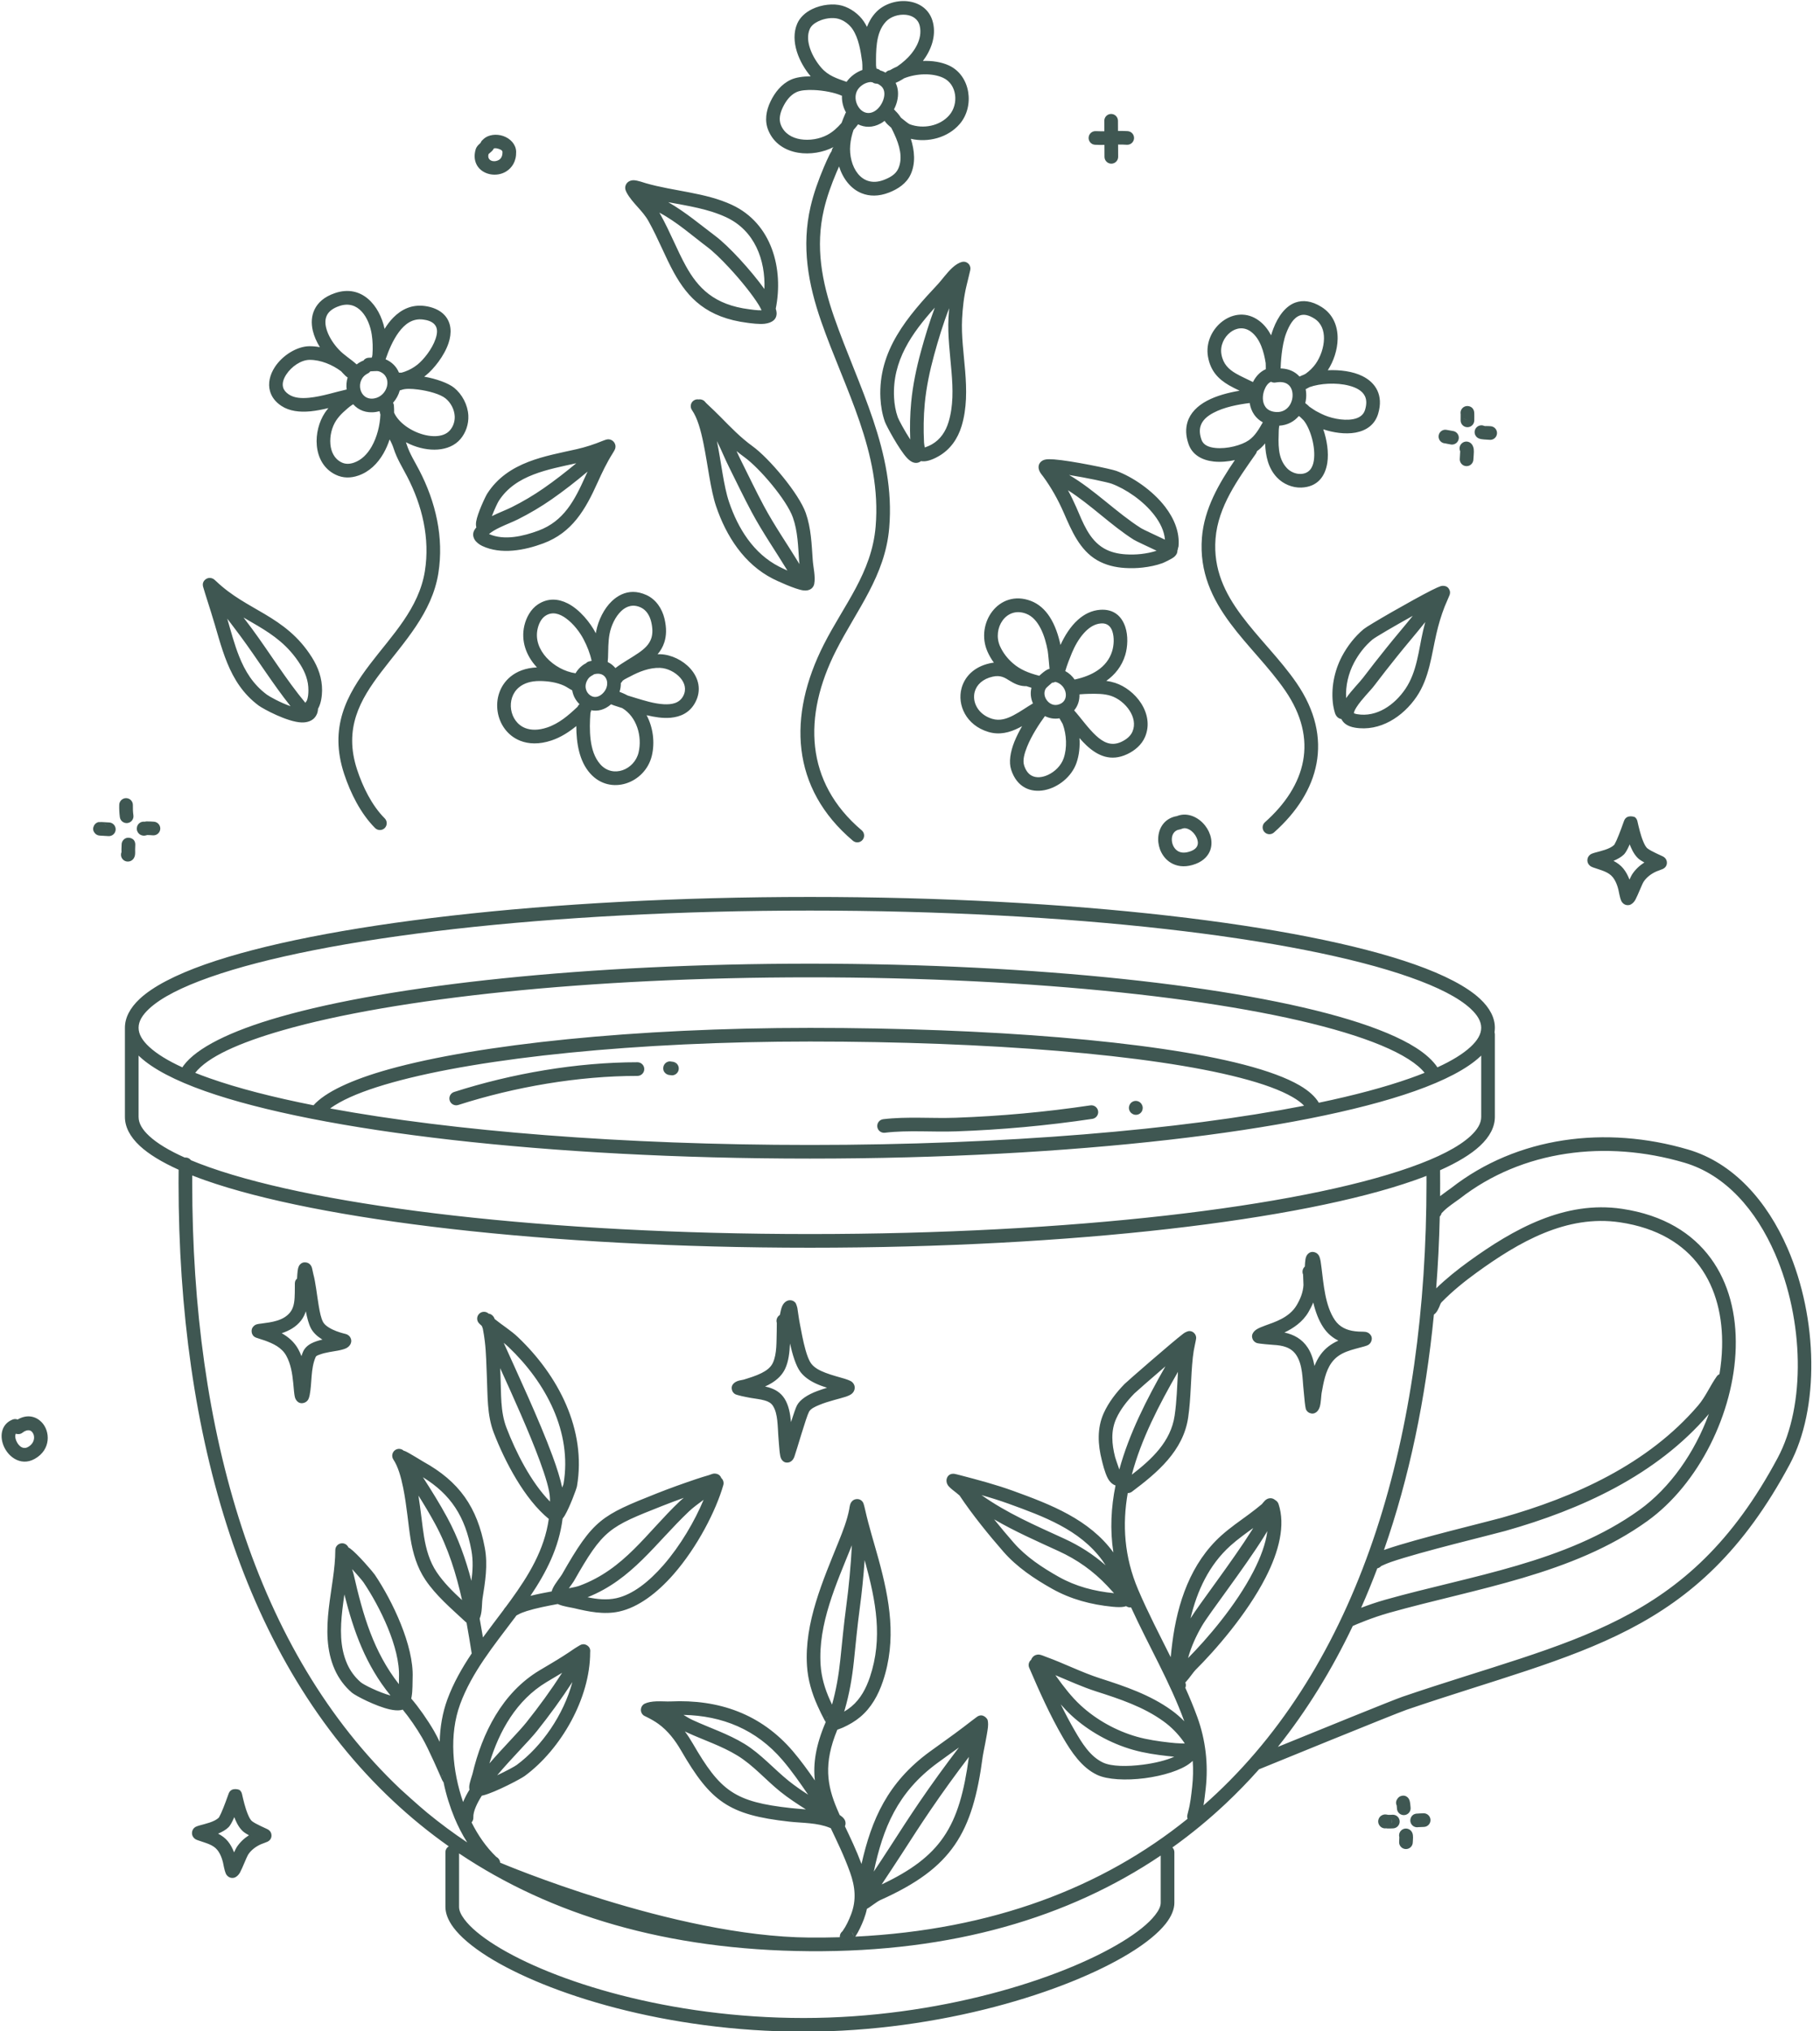 <?xml version="1.0" encoding="UTF-8" standalone="no"?><svg xmlns="http://www.w3.org/2000/svg" xmlns:xlink="http://www.w3.org/1999/xlink" fill="#000000" height="383.3" preserveAspectRatio="xMidYMid meet" version="1" viewBox="-0.3 -0.2 343.4 383.3" width="343.4" zoomAndPan="magnify"><g id="change1_1"><path d="M 23.27 193.73 C 23.27 191.871 24.191 190.02 26.082 188.258 C 28.535 185.977 32.727 183.777 38.418 181.77 C 59.805 174.23 102.891 169.047 152.512 169.047 C 202.133 169.047 245.215 174.23 266.602 181.77 C 272.293 183.777 276.484 185.977 278.941 188.258 C 280.832 190.02 281.754 191.871 281.754 193.73 C 281.754 194.02 281.73 194.305 281.688 194.59 C 281.73 194.719 281.754 194.855 281.754 194.996 C 281.754 194.996 281.754 207.855 281.754 210.551 C 281.754 212.41 280.832 214.262 278.941 216.023 C 277.238 217.605 274.703 219.148 271.414 220.613 L 271.414 220.695 C 271.434 222.293 271.434 223.895 271.418 225.492 L 271.418 225.504 C 272.312 224.809 273.246 224.18 273.523 223.965 C 285.945 214.262 302.625 212.117 318.234 216.715 C 326.766 219.227 333.113 226.434 336.992 235.371 C 342.727 248.594 343.031 265.555 337.391 276.105 C 319.953 308.703 298.012 311.188 265.137 322.406 C 262.906 323.168 237.34 333.621 237.34 333.621 C 237.312 333.633 237.285 333.641 237.258 333.652 C 235.25 335.914 233.141 338.086 230.938 340.16 C 227.793 343.117 224.453 345.867 220.91 348.402 C 221.141 348.637 221.281 348.953 221.281 349.305 C 221.281 349.305 221.281 357.191 221.281 358.844 C 221.281 360.027 220.762 361.367 219.668 362.762 C 218.285 364.531 215.93 366.469 212.746 368.41 C 200.883 375.648 177.23 383.16 151.328 383.16 C 125.414 383.16 102.918 376.023 91.75 369.012 C 88.742 367.121 86.535 365.227 85.238 363.48 C 84.227 362.113 83.742 360.801 83.742 359.621 C 83.742 356.496 83.742 349.305 83.742 349.305 C 83.742 348.832 83.996 348.418 84.379 348.195 C 80.648 345.562 77.141 342.695 73.848 339.605 C 45.746 313.273 33.391 270.957 33.391 222.969 C 33.391 222.145 33.395 221.328 33.406 220.52 C 30.215 219.082 27.746 217.57 26.082 216.023 C 24.191 214.262 23.27 212.41 23.27 210.551 Z M 86.316 349.527 L 86.316 359.621 C 86.316 360.34 86.688 361.109 87.309 361.945 C 88.461 363.496 90.445 365.152 93.117 366.828 C 104.027 373.676 126.016 380.582 151.328 380.582 C 176.656 380.582 199.805 373.289 211.406 366.211 C 214.262 364.469 216.398 362.762 217.641 361.172 C 218.301 360.328 218.703 359.559 218.703 358.844 L 218.703 349.934 C 201.398 361.594 179.477 368.184 152.402 367.977 C 125.43 367.773 103.582 361.098 86.316 349.527 Z M 121.73 323.793 C 121.738 323.797 121.758 323.805 121.758 323.805 C 121.758 323.805 121.211 323.555 121.094 323.453 C 120.941 323.324 120.844 323.188 120.777 323.062 C 120.598 322.723 120.582 322.387 120.68 322.066 C 120.758 321.812 120.914 321.473 121.391 321.25 C 121.938 320.992 122.715 320.863 123.551 320.832 C 124.504 320.797 125.555 320.879 126.223 320.848 C 135.316 320.422 143.285 323.199 149.305 330.246 C 150.793 331.992 152.141 333.863 153.449 335.754 C 153.102 332.637 153.59 329.176 155.496 324.742 C 155.406 324.602 155.324 324.473 155.301 324.426 C 154.812 323.531 154.375 322.602 153.957 321.676 C 152.879 319.289 152.141 316.785 151.965 314.16 C 151.422 306.031 154.992 297.988 157.957 290.637 C 158.75 288.664 159.535 286.668 159.938 284.57 C 159.953 284.461 160.02 283.984 160.09 283.75 C 160.156 283.508 160.262 283.324 160.344 283.215 C 160.629 282.828 160.988 282.699 161.297 282.672 C 161.621 282.645 162.172 282.691 162.547 283.316 C 162.68 283.535 162.934 284.664 162.949 284.738 C 163.648 287.848 164.613 290.898 165.457 293.973 C 167.578 301.727 168.922 309.203 166.281 317.062 C 165.414 319.641 164.094 322.051 161.977 323.809 C 161.004 324.617 159.91 325.25 158.762 325.77 C 158.707 325.797 158.156 326.02 157.684 326.188 C 155.023 332.621 155.781 336.727 157.613 341.082 C 157.777 341.48 157.953 341.875 158.133 342.277 C 158.223 342.34 158.316 342.402 158.406 342.469 C 159.434 343.199 159.289 344.012 159.121 344.402 C 160.133 346.531 161.242 348.828 162.25 351.52 C 164.152 343.113 167.164 336.168 175.074 330.367 C 177.195 328.812 179.359 327.32 181.449 325.723 C 182.598 324.848 183.832 323.883 184.078 323.723 C 185.184 323 185.945 324.121 186.004 324.254 C 186.094 324.453 186.184 324.973 186.109 325.691 C 185.941 327.254 185.215 330.539 185.129 331.191 C 184.168 338.488 182.723 343.719 179.855 347.898 C 176.973 352.102 172.645 355.266 165.816 358.324 C 165.09 358.652 163.828 359.715 163.273 359.977 C 163.137 360.633 162.941 361.297 162.684 361.973 C 162.258 363.078 161.734 364.219 161.082 365.227 C 186.992 363.949 207.715 355.957 223.777 342.988 C 223.73 342.859 223.699 342.711 223.695 342.539 C 223.691 342.383 223.898 341.602 223.898 341.602 C 223.898 341.602 223.887 341.641 223.883 341.648 C 224.301 340.129 224.465 338.523 224.641 336.961 C 224.82 335.328 224.855 333.695 224.746 332.07 C 224.598 332.203 224.43 332.344 224.254 332.484 C 222.574 333.82 219.16 334.887 215.676 335.336 C 212.172 335.789 208.617 335.613 206.699 334.699 C 203.785 333.32 201.84 330.371 200.273 327.684 C 197.832 323.496 195.801 318.945 193.891 314.488 C 193.66 313.949 193.828 313.336 194.266 312.98 C 194.336 312.758 194.461 312.566 194.609 312.418 C 194.855 312.172 195.242 311.965 195.777 312.012 C 196.109 312.039 196.883 312.359 196.992 312.406 C 200.473 313.664 203.77 315.363 207.305 316.5 C 211.977 318 216.715 319.602 220.742 322.512 C 221.613 323.141 222.418 323.836 223.156 324.594 C 220.457 317.184 216.391 310.285 213.113 303.105 C 212.875 303.137 212.582 303.109 212.258 302.922 C 212.234 302.91 212.211 302.891 212.184 302.871 C 212.059 302.914 211.922 302.949 211.777 302.98 C 211.246 303.082 210.508 303.07 209.594 302.98 C 205.582 302.586 201.742 301.574 198.211 299.59 C 194.879 297.719 191.566 295.504 189.035 292.605 C 186.371 289.559 183.148 285.605 180.754 281.996 C 180.535 281.816 180.316 281.637 180.102 281.449 C 179.953 281.324 179.02 280.648 178.672 280.219 C 178.289 279.742 178.25 279.262 178.301 278.965 C 178.348 278.664 178.613 277.836 179.656 277.887 C 179.852 277.895 180.797 278.145 180.809 278.148 C 184.211 279.039 187.602 279.93 190.91 281.133 C 197.902 283.672 205.215 286.477 209.766 292.723 L 209.773 292.738 C 209.113 288.445 209.34 284.23 210.176 280.094 C 209.668 279.93 209.129 279.496 208.734 278.77 C 208.145 277.684 207.715 275.824 207.602 275.371 C 206.84 272.387 206.664 269.312 207.957 266.438 C 208.879 264.395 210.32 262.555 211.875 260.953 C 212.301 260.516 220.945 252.98 222.93 251.48 C 223.527 251.027 224 250.961 224.098 250.961 C 224.484 250.961 224.828 251.102 225.102 251.441 C 225.211 251.574 225.379 251.82 225.395 252.227 C 225.402 252.422 225.188 253.414 225.172 253.477 C 224.988 254.281 224.855 255.09 224.766 255.91 C 224.355 259.688 224.438 263.527 223.883 267.289 C 222.949 273.586 218.059 277.688 213.273 281.277 C 213.035 281.453 212.758 281.539 212.484 281.531 C 211.449 287.438 211.797 293.52 214.445 299.75 C 216.285 304.074 218.484 308.27 220.59 312.5 C 220.672 311.594 220.777 310.691 220.891 309.793 C 221.852 302.258 224.355 294.738 230.152 289.531 C 231.781 288.074 233.586 286.824 235.348 285.535 C 236.184 284.926 236.992 284.277 237.789 283.621 C 237.836 283.562 238.227 283.086 238.387 282.934 C 238.648 282.691 238.914 282.582 239.102 282.539 C 239.492 282.449 239.832 282.527 240.125 282.715 C 240.188 282.758 240.258 282.805 240.324 282.863 C 240.602 283.016 240.824 283.27 240.934 283.59 C 242.266 287.59 241.02 292.551 238.508 297.453 C 234.941 304.418 228.91 311.293 225.27 314.906 C 224.895 315.277 224.148 316.406 223.492 317.121 C 223.441 317.172 223.395 317.223 223.348 317.27 C 223.484 317.586 223.492 317.953 223.352 318.281 C 224.172 320.105 224.941 321.953 225.621 323.828 C 227.18 328.129 227.703 332.703 227.199 337.246 C 227.078 338.312 226.961 339.395 226.777 340.461 C 227.59 339.746 228.387 339.02 229.176 338.281 C 256.816 312.289 268.852 270.164 268.852 222.969 C 268.852 222.535 268.852 222.109 268.848 221.68 C 268.129 221.961 267.379 222.238 266.602 222.512 C 245.215 230.051 202.133 235.234 152.512 235.234 C 102.891 235.234 59.805 230.051 38.418 222.512 C 37.57 222.211 36.754 221.91 35.973 221.602 C 35.969 222.055 35.969 222.508 35.969 222.969 C 35.969 269.934 47.859 311.426 75.207 337.352 C 75.34 337.477 78.719 340.551 80.348 341.887 C 82.742 343.852 85.246 345.711 87.855 347.453 C 87.371 346.688 86.922 345.902 86.512 345.102 C 86.133 344.359 85.781 343.605 85.469 342.852 C 84.59 340.738 83.875 338.457 83.387 336.102 C 83.312 336.016 83.199 335.859 83.09 335.613 C 82.703 334.734 80.613 329.879 79.367 327.727 C 78.316 325.91 76.926 323.891 75.688 322.395 C 75.559 322.438 75.418 322.473 75.27 322.496 C 74.738 322.582 74.023 322.527 73.211 322.344 C 70.594 321.75 66.781 319.777 66.094 319.191 C 64.703 317.996 63.586 316.484 62.848 314.809 C 61.258 311.211 61.281 307.262 61.738 303.27 C 62.164 299.555 62.965 295.801 62.965 292.293 C 62.965 291.582 63.543 291.004 64.254 291.004 C 64.781 291.004 65.238 291.324 65.434 291.781 C 65.543 291.84 65.652 291.91 65.77 291.992 C 67.141 292.984 70.086 296.441 70.41 296.922 C 73.742 301.867 77.809 310.344 77.555 316.398 C 77.52 317.191 77.578 318.742 77.367 319.941 C 77.348 320.066 77.32 320.188 77.293 320.305 C 78.703 321.938 80.367 324.312 81.598 326.434 C 81.91 326.977 82.281 327.691 82.66 328.469 C 82.73 325.703 83.184 322.984 84.113 320.457 C 85.25 317.371 86.871 314.527 88.703 311.793 C 88.395 309.859 88.082 307.922 87.73 305.996 C 87.574 305.875 87.434 305.73 87.371 305.676 C 84.77 303.254 81.949 300.863 79.953 297.891 C 78.391 295.559 77.609 292.895 77.16 290.152 C 76.75 287.664 76.453 283.898 75.77 280.52 C 75.348 278.438 74.793 276.504 73.918 275.195 C 73.527 274.602 73.688 273.801 74.277 273.406 C 74.781 273.07 75.438 273.141 75.863 273.531 C 75.957 273.555 76.055 273.586 76.156 273.629 C 76.809 273.898 79.262 275.434 79.582 275.613 C 86.336 279.348 89.758 284.176 91.18 291.902 C 91.777 295.141 91.246 298.254 90.738 301.457 C 90.648 302.012 90.66 302.953 90.555 303.789 C 90.488 304.312 90.371 304.805 90.203 305.211 C 90.422 306.395 90.625 307.582 90.824 308.773 C 92.098 307.031 93.414 305.312 94.707 303.59 C 94.816 303.387 94.965 303.184 95.148 302.992 C 95.453 302.582 95.754 302.176 96.051 301.766 C 99.441 297.09 102.422 292.246 103.246 286.41 C 98.66 282.664 94.973 275.621 92.867 270.156 C 91.574 266.805 91.723 263.152 91.562 259.621 C 91.461 257.383 91.445 255.137 91.176 252.906 C 91.078 252.105 90.957 251.305 90.801 250.512 C 90.73 250.324 90.668 250.152 90.617 250.008 C 90.445 249.852 90.273 249.691 90.109 249.527 C 89.605 249.023 89.605 248.207 90.109 247.703 C 90.602 247.211 91.395 247.203 91.898 247.676 C 92.16 247.699 92.43 247.824 92.688 248.09 C 92.777 248.184 92.926 248.371 93.027 248.668 L 93.035 248.691 C 94.469 249.859 96.086 250.832 97.438 252.121 C 105.035 259.355 110.383 269.574 108.566 280.227 C 108.477 280.758 107.176 284.227 106.266 285.758 C 106.133 285.984 105.988 286.18 105.852 286.344 C 105.172 291.816 102.77 296.496 99.785 300.926 C 101.051 300.605 102.453 300.332 103.785 300.09 C 103.852 299.844 103.953 299.582 104.098 299.316 C 104.574 298.422 105.512 297.273 105.727 296.891 C 108.715 291.641 110.566 288.883 112.98 286.891 C 115.387 284.906 118.371 283.676 123.707 281.562 C 126.133 280.602 128.566 279.734 131.043 278.898 C 131.828 278.633 132.625 278.387 133.426 278.156 C 133.602 278.105 133.965 277.949 134.16 277.898 C 134.48 277.82 134.734 277.855 134.879 277.891 C 135.387 278.016 135.66 278.32 135.793 278.695 C 136.152 279.012 136.316 279.52 136.18 280.012 C 134.797 284.848 131.277 291.715 126.801 296.844 C 123.699 300.391 120.133 303.094 116.523 303.887 C 113.66 304.516 110.742 303.91 107.949 303.238 C 107.547 303.145 106.086 302.938 105.176 302.57 C 105.094 302.539 105.016 302.504 104.938 302.465 C 102.969 302.828 100.809 303.254 99.117 303.785 C 98.457 303.996 97.871 304.219 97.43 304.473 C 97.324 304.531 97.223 304.578 97.141 304.629 C 97.066 304.73 96.988 304.832 96.914 304.934 C 96.855 305.039 96.781 305.141 96.695 305.223 C 92.852 310.34 88.734 315.363 86.527 321.348 C 84.402 327.117 85.059 333.988 87.078 339.832 C 87.383 339.082 87.789 338.301 88.281 337.5 C 88.238 337.32 88.219 337.117 88.234 336.887 C 88.277 336.176 88.77 334.844 88.848 334.523 C 90.672 326.805 94.469 319.207 101.488 314.992 C 102.988 314.094 104.5 313.223 105.973 312.281 C 106.688 311.824 107.395 311.359 108.09 310.875 C 108.152 310.832 109.152 310.199 109.344 310.137 C 109.906 309.945 110.289 310.156 110.457 310.262 C 110.859 310.512 111.113 310.891 111.062 311.477 L 111.051 311.578 L 111.051 311.609 C 111.051 320.246 105.543 329.875 98.711 334.91 C 97.941 335.48 93.148 337.988 90.926 338.562 C 90.816 338.59 90.711 338.613 90.609 338.633 C 90.152 339.352 89.77 340.051 89.484 340.723 C 89.172 341.453 88.984 342.133 89.012 342.746 C 89.027 343.102 88.898 343.434 88.676 343.676 C 89.863 346.055 91.418 348.328 93.309 350.148 L 93.43 350.234 C 93.582 350.324 93.715 350.445 93.824 350.598 C 94.004 350.852 94.059 351.082 94.066 351.27 C 94.066 351.27 126.816 365.207 152.422 365.402 C 154.355 365.418 156.262 365.395 158.145 365.34 C 158.145 365.238 158.152 365.133 158.176 365.012 C 158.23 364.695 158.398 364.426 158.633 364.234 L 158.711 364.133 C 159.371 363.207 159.871 362.105 160.277 361.047 C 161.32 358.332 161.055 355.809 160.09 353.105 C 158.934 349.879 157.605 347.215 156.449 344.762 C 156.383 344.734 156.32 344.711 156.262 344.688 C 153.883 343.711 151.141 343.809 148.629 343.531 C 142.836 342.891 139.156 341.938 136.207 339.953 C 133.262 337.98 131.016 334.965 128.18 330.062 C 127.078 328.164 125.715 326.375 123.918 325.078 C 123.23 324.582 122.488 324.168 121.73 323.793 C 121.73 323.793 121.727 323.793 121.727 323.793 Z M 160.734 365.242 C 160.754 364.809 160.57 364.535 160.387 364.363 C 160.52 364.508 160.617 364.68 160.676 364.867 C 160.711 364.988 160.73 365.113 160.73 365.242 Z M 182.512 331.316 C 180.004 334.605 177.582 337.953 175.25 341.379 C 173.383 344.117 171.59 346.906 169.793 349.695 C 168.562 351.602 167.301 353.488 166.051 355.383 C 171.609 352.758 175.266 350.039 177.73 346.441 C 180.344 342.637 181.621 337.875 182.512 331.316 Z M 37.312 344.258 C 38.422 343.941 40.141 343.602 40.988 342.773 C 41.023 342.707 41.266 342.281 41.418 341.934 C 42 340.641 42.66 338.734 42.84 338.246 C 43.32 336.93 44.844 337.516 44.875 337.539 C 45.117 337.723 45.285 337.988 45.352 338.281 C 45.629 339.5 45.969 340.961 46.457 342.125 C 46.695 342.703 46.945 343.211 47.297 343.477 C 48.004 344.012 49.797 344.77 50.156 344.953 C 50.805 345.281 50.887 345.812 50.898 345.887 C 50.934 346.051 51.055 346.863 50.199 347.305 C 50.004 347.406 49.004 347.762 48.922 347.801 C 47.969 348.23 47.082 348.883 46.512 349.766 C 46.254 350.168 45.457 352.242 45.004 353.09 C 44.625 353.793 44.105 354.055 43.922 354.102 C 43.395 354.238 42.859 354.117 42.445 353.574 C 42.191 353.238 41.984 352.277 41.957 352.129 C 41.766 351.012 41.434 349.773 40.703 348.871 C 39.891 347.859 38.504 347.566 37.328 347.141 C 37.238 347.113 36.875 347 36.707 346.914 C 36.473 346.793 36.309 346.637 36.211 346.516 C 35.961 346.199 35.898 345.863 35.93 345.555 C 35.961 345.215 36.121 344.848 36.508 344.574 C 36.719 344.426 37.352 344.246 37.352 344.246 C 37.352 344.246 37.324 344.254 37.312 344.258 L 37.309 344.258 C 37.309 344.258 37.309 344.258 37.312 344.258 Z M 180.629 329.539 C 179.285 330.508 177.934 331.465 176.598 332.445 C 168.988 338.023 166.309 344.781 164.566 352.961 C 165.59 351.41 166.621 349.863 167.625 348.301 C 169.434 345.492 171.242 342.684 173.121 339.926 C 175.531 336.391 178.035 332.934 180.629 329.539 Z M 43.906 342.68 C 43.859 342.785 43.816 342.887 43.77 342.984 C 43.43 343.746 43.074 344.332 42.836 344.57 C 42.344 345.066 41.625 345.469 40.852 345.797 C 41.555 346.164 42.203 346.625 42.711 347.254 C 43.203 347.863 43.578 348.578 43.863 349.328 C 44.078 348.875 44.262 348.504 44.348 348.371 C 44.938 347.453 45.75 346.691 46.668 346.098 C 46.297 345.895 45.961 345.695 45.746 345.531 C 45.098 345.039 44.523 344.184 44.078 343.121 C 44.02 342.977 43.961 342.828 43.906 342.68 Z M 263.73 346.484 C 263.633 346.145 263.672 345.766 263.875 345.438 C 264.254 344.836 265.047 344.652 265.648 345.027 C 265.852 345.152 266.098 345.375 266.227 345.781 C 266.273 345.93 266.316 346.203 266.312 346.523 C 266.312 346.859 266.266 347.309 266.266 347.418 C 266.266 348.129 265.688 348.703 264.977 348.703 C 264.266 348.703 263.688 348.129 263.688 347.418 C 263.688 347.316 263.723 346.699 263.73 346.484 Z M 261.234 344.789 C 260.723 344.867 260.195 344.629 259.922 344.152 C 259.66 343.695 259.727 343.328 259.809 343.074 C 259.914 342.754 260.121 342.484 260.473 342.312 C 260.617 342.238 260.836 342.164 261.113 342.172 C 261.219 342.172 261.504 342.223 261.609 342.246 C 261.879 342.254 262.141 342.25 262.406 342.23 C 263.117 342.176 263.734 342.703 263.789 343.414 C 263.848 344.121 263.312 344.742 262.605 344.797 C 262.219 344.824 261.836 344.832 261.445 344.816 C 261.402 344.816 261.32 344.805 261.234 344.789 Z M 267.324 344.57 C 267.246 344.586 267.164 344.594 267.082 344.594 C 266.371 344.594 265.797 344.016 265.797 343.305 C 265.797 343.152 265.867 342.176 266.93 342.023 C 267.137 341.992 268.164 341.957 268.262 341.953 C 268.973 341.922 269.574 342.473 269.605 343.184 C 269.641 343.891 269.09 344.496 268.379 344.527 Z M 262.273 343.883 C 262.324 343.754 262.355 343.605 262.344 343.438 C 262.328 343.27 262.277 343.082 262.156 342.875 C 262.34 343.195 262.371 343.559 262.273 343.883 Z M 263.234 340.496 C 263.121 340.266 263.086 340.016 263.125 339.754 C 263.172 339.453 263.473 338.93 263.91 338.742 C 264.828 338.348 265.512 338.965 265.68 339.598 C 265.785 340.004 265.812 340.469 265.852 340.891 C 265.918 341.598 265.398 342.227 264.691 342.293 C 263.984 342.359 263.355 341.844 263.285 341.133 C 263.266 340.93 263.262 340.707 263.234 340.496 Z M 128.922 326.504 C 129.461 327.23 129.953 327.992 130.406 328.773 C 132.988 333.227 134.965 336.02 137.641 337.816 C 140.312 339.609 143.664 340.391 148.91 340.969 C 149.84 341.07 150.797 341.137 151.754 341.219 C 150.09 340.164 148.438 339.086 146.906 337.852 C 144.191 335.668 141.816 332.879 138.824 331.055 C 135.805 329.207 132.508 328.172 129.316 326.699 C 129.184 326.641 129.051 326.574 128.922 326.504 Z M 265.414 339.148 C 265.602 339.391 265.691 339.676 265.688 339.961 C 265.691 339.812 265.672 339.668 265.625 339.531 C 265.578 339.398 265.512 339.27 265.414 339.148 C 265.41 339.148 265.41 339.145 265.406 339.141 Z M 128.664 323.387 C 129.23 323.738 129.797 324.086 130.398 324.363 C 133.68 325.875 137.059 326.957 140.168 328.855 C 143.25 330.738 145.719 333.594 148.52 335.848 C 149.684 336.781 150.918 337.629 152.176 338.441 C 150.645 336.211 149.102 333.973 147.348 331.922 C 142.391 326.121 135.973 323.539 128.664 323.387 Z M 83.062 335.441 L 83.07 335.488 L 83.062 335.434 Z M 83.125 334.719 C 83.066 334.875 83.031 335.062 83.047 335.289 C 83.039 335.109 83.07 334.93 83.133 334.766 C 83.133 334.75 83.129 334.734 83.125 334.719 Z M 107.699 317.191 C 105.633 320.371 103.383 323.457 101.02 326.422 C 99.484 328.348 96.266 331.504 93.512 334.781 C 95.18 334 96.785 333.133 97.184 332.84 C 101.961 329.316 106.055 323.34 107.699 317.191 Z M 199.844 321.398 C 200.68 323.098 201.559 324.77 202.5 326.387 C 203.816 328.648 205.355 331.215 207.801 332.375 C 209.414 333.141 212.406 333.164 215.344 332.781 C 217.531 332.5 219.703 331.988 221.262 331.281 C 220.852 331.246 220.441 331.203 220.035 331.156 C 217.832 330.906 215.629 330.59 213.492 329.98 C 209.234 328.773 205.094 326.473 201.836 323.469 C 201.137 322.82 200.473 322.125 199.844 321.398 Z M 105.766 315.441 C 104.785 316.035 103.797 316.613 102.816 317.203 C 97.18 320.586 93.891 326.398 92.043 332.543 C 94.672 329.492 97.566 326.617 99.008 324.812 C 101.402 321.812 103.684 318.676 105.766 315.441 Z M 240.812 329.422 C 248.273 326.379 262.652 320.531 264.305 319.969 C 296.461 308.996 318.062 306.781 335.117 274.891 C 340.449 264.922 340.051 248.891 334.629 236.398 C 331.07 228.195 325.336 221.492 317.508 219.188 C 302.707 214.828 286.883 216.797 275.109 225.996 C 274.809 226.23 273.707 226.961 272.758 227.723 C 272.348 228.055 271.824 228.594 271.695 228.73 C 271.641 228.969 271.52 229.18 271.355 229.348 L 271.355 229.402 C 271.301 231.707 271.215 234.012 271.102 236.316 C 270.988 238.504 270.852 240.688 270.684 242.871 L 270.684 242.898 C 272.598 241.051 274.676 239.383 276.828 237.824 C 285.27 231.715 294.945 226.289 305.742 227.895 C 313.602 229.066 319.035 232.52 322.48 237.219 C 325.91 241.895 327.367 247.836 327.199 254.082 C 326.875 266.367 320.25 279.816 310.512 286.82 C 296.426 296.949 278.211 299.508 261.801 304.125 C 258.605 305.027 255.68 306.281 254.945 306.605 C 250.992 314.895 246.297 322.539 240.812 329.422 Z M 222.172 329.34 L 222.164 329.348 Z M 222.199 329.305 L 222.191 329.312 L 222.215 329.289 Z M 222.266 329.234 C 222.254 329.246 222.238 329.258 222.23 329.273 L 222.27 329.227 Z M 198.832 315.895 L 199.051 316.195 C 200.418 318.09 201.863 319.984 203.586 321.574 C 206.547 324.312 210.316 326.402 214.195 327.504 C 216.195 328.07 218.262 328.363 220.324 328.598 C 221.098 328.684 221.879 328.762 222.656 328.777 C 222.77 328.777 223.027 328.773 223.242 328.785 C 223.164 328.66 223.086 328.531 222.996 328.41 C 221.953 326.941 220.699 325.66 219.234 324.602 C 215.43 321.848 210.93 320.367 206.516 318.953 C 203.883 318.105 201.379 316.949 198.832 315.895 Z M 155.566 324.582 C 155.559 324.48 155.562 324.375 155.574 324.273 C 155.566 324.316 155.539 324.434 155.559 324.602 Z M 155.828 323.641 C 155.723 323.773 155.645 323.949 155.598 324.164 C 155.637 324 155.707 323.844 155.805 323.707 Z M 162.844 294.184 C 162.625 297.258 162.316 300.324 161.906 303.371 C 161.465 306.656 161.156 309.957 160.812 313.258 C 160.484 316.391 159.953 319.453 159.07 322.484 C 159.051 322.562 159.012 322.66 158.969 322.773 C 159.445 322.496 159.902 322.184 160.328 321.828 C 162.074 320.379 163.125 318.367 163.84 316.242 C 166.309 308.891 164.953 301.906 162.973 294.652 Z M 160.434 291.375 L 160.344 291.598 C 157.523 298.605 154.016 306.242 154.535 313.988 C 154.688 316.305 155.352 318.508 156.305 320.613 C 156.43 320.891 156.559 321.172 156.688 321.449 C 157.473 318.672 157.949 315.859 158.25 312.988 C 158.598 309.664 158.906 306.34 159.352 303.027 C 159.871 299.168 160.23 295.273 160.434 291.375 Z M 64.68 300.656 C 64.543 301.625 64.406 302.594 64.297 303.562 C 63.891 307.094 63.801 310.59 65.203 313.77 C 65.789 315.094 66.672 316.289 67.773 317.234 C 68.316 317.703 71.207 319.145 73.379 319.73 C 68.727 314.008 66.445 307.699 64.68 300.656 Z M 66.129 295.875 C 66.258 296.285 66.375 296.637 66.426 296.867 C 68.188 304.602 70.172 311.453 74.965 317.59 C 74.973 317.078 74.969 316.617 74.98 316.293 C 75.215 310.703 71.352 302.926 68.273 298.359 C 68.105 298.113 67.141 296.961 66.129 295.875 Z M 238.824 288.707 C 238.594 289.098 238.344 289.504 238.082 289.926 C 234.41 295.773 227.824 304.289 226.496 306.578 C 225.398 308.461 224.449 310.527 223.863 312.668 C 227.398 309.098 232.91 302.734 236.215 296.281 C 237.535 293.699 238.52 291.113 238.824 288.707 Z M 236.168 288.121 C 234.699 289.184 233.223 290.242 231.875 291.449 C 227.812 295.094 225.562 299.992 224.328 305.18 C 225.797 302.738 232.266 294.344 235.898 288.555 Z M 322.133 266.598 C 322.109 266.625 322.086 266.652 322.062 266.684 C 312.227 278.18 297.949 284.66 283.688 288.684 C 281.297 289.359 267.73 292.609 262.141 294.543 C 261.332 294.824 260.508 295.203 260.305 295.301 C 260.113 295.523 259.855 295.676 259.57 295.734 L 259.559 295.77 C 259.086 297.016 258.598 298.258 258.094 299.488 C 257.594 300.715 257.074 301.93 256.539 303.137 L 256.52 303.18 C 257.809 302.688 259.422 302.121 261.105 301.648 C 277.23 297.109 295.164 294.684 309.008 284.727 C 314.84 280.535 319.469 273.867 322.133 266.598 Z M 78.652 282.004 C 79.105 284.832 79.367 287.703 79.703 289.73 C 80.094 292.109 80.738 294.434 82.094 296.457 C 83.414 298.422 85.125 300.109 86.879 301.727 C 85.777 296.758 84.27 291.91 81.812 287.367 C 80.824 285.547 79.758 283.762 78.652 282.004 Z M 132.457 282.801 C 131.477 283.531 130.488 284.238 129.719 284.969 C 123.332 291.027 118.992 297.828 110.559 301.191 C 112.348 301.559 114.172 301.766 115.973 301.371 C 119.113 300.68 122.16 298.238 124.859 295.148 C 128.078 291.457 130.781 286.816 132.457 282.801 Z M 187.273 286.492 C 188.535 288.07 189.812 289.578 190.977 290.91 C 193.316 293.59 196.395 295.613 199.473 297.344 C 202.691 299.152 206.191 300.059 209.844 300.418 L 209.895 300.422 C 209.473 299.961 209.055 299.5 208.625 299.047 C 205.965 296.23 202.965 294.098 199.441 292.484 C 195.152 290.516 191.121 288.738 187.273 286.492 Z M 128.719 282.43 C 127.359 282.918 126.008 283.422 124.656 283.957 C 119.676 285.93 116.867 287.027 114.621 288.879 C 112.387 290.723 110.727 293.309 107.969 298.164 C 107.832 298.402 107.434 298.922 107.031 299.496 C 107.914 299.328 108.621 299.172 109.043 299.016 C 117.539 295.875 121.664 289.059 127.945 283.098 C 128.184 282.871 128.445 282.652 128.719 282.43 Z M 79.496 278.543 C 81.102 281.023 82.668 283.543 84.078 286.141 C 86.141 289.953 87.566 293.973 88.645 298.094 C 88.895 296.199 89.004 294.309 88.648 292.367 C 87.465 285.949 84.742 281.773 79.496 278.543 Z M 184.895 281.918 C 189.766 285.359 194.922 287.574 200.516 290.141 C 203.41 291.469 205.98 293.117 208.312 295.164 C 208.113 294.852 207.906 294.543 207.684 294.238 C 203.441 288.414 196.551 285.922 190.031 283.551 C 188.336 282.938 186.621 282.406 184.895 281.918 Z M 324.129 259.086 C 324.414 257.387 324.582 255.688 324.625 254.016 C 324.777 248.363 323.508 242.973 320.402 238.738 C 317.312 234.527 312.41 231.492 305.359 230.445 C 295.25 228.938 286.246 234.188 278.34 239.91 C 275.984 241.617 273.711 243.461 271.676 245.543 C 271.496 245.727 271.402 246.09 271.266 246.395 C 271.078 246.828 270.867 247.223 270.652 247.484 C 270.523 247.633 270.391 247.758 270.25 247.855 C 268.703 263.672 265.605 278.637 260.828 292.277 C 260.98 292.223 261.137 292.164 261.301 292.109 C 266.926 290.164 280.582 286.883 282.988 286.203 C 296.77 282.316 310.602 276.117 320.102 265.008 C 321.512 263.363 322.383 261.25 323.629 259.5 C 323.762 259.316 323.938 259.176 324.129 259.086 Z M 94.074 257.961 C 94.094 258.477 94.113 258.992 94.137 259.508 C 94.281 262.762 94.078 266.137 95.27 269.23 C 97.012 273.754 99.863 279.473 103.473 283.137 C 103.473 282.934 103.469 282.73 103.465 282.527 C 103.422 280.996 102.645 278.445 101.535 275.426 C 99.551 270.031 96.473 263.234 94.074 257.961 Z M 94.738 253.18 C 97.172 258.617 101.438 267.695 103.953 274.539 C 104.793 276.824 105.434 278.875 105.773 280.488 C 105.914 280.145 106.012 279.895 106.027 279.797 C 107.695 269.992 102.652 260.641 95.66 253.984 C 95.363 253.703 95.055 253.438 94.738 253.18 Z M 221.961 258.656 C 218.402 264.855 215.027 271.34 213.25 278.062 C 217.004 275.16 220.605 271.848 221.332 266.914 C 221.734 264.184 221.801 261.414 221.961 258.656 Z M 219.594 257.617 C 216.824 259.992 213.961 262.504 213.723 262.746 C 212.375 264.137 211.105 265.719 210.305 267.496 C 209.258 269.824 209.48 272.316 210.098 274.734 C 210.164 275.008 210.613 276.285 210.895 277.086 C 212.734 270.348 216.047 263.844 219.594 257.617 Z M 146.844 247.926 C 146.961 247.309 147.098 246.707 147.258 246.324 C 147.613 245.453 148.266 245.172 148.676 245.148 C 149.121 245.121 149.48 245.281 149.762 245.594 C 149.957 245.812 150.141 246.578 150.141 246.578 C 150.141 246.578 150.137 246.531 150.133 246.516 C 150.301 247.539 150.414 248.578 150.621 249.602 C 150.875 250.871 151.203 252.844 151.703 254.582 C 151.996 255.594 152.328 256.523 152.773 257.113 C 153.379 257.914 154.379 258.422 155.426 258.824 C 156.68 259.312 158.02 259.637 159.098 259.965 C 159.277 260.02 160.156 260.293 160.473 260.578 C 160.91 260.977 161.027 261.457 160.941 261.914 C 160.891 262.199 160.742 262.531 160.387 262.816 C 160.184 262.98 159.805 263.176 159.277 263.352 C 158.156 263.727 156.051 264.168 154.316 264.887 C 153.453 265.242 152.664 265.609 152.348 266.188 C 151.797 267.211 150.031 273.422 149.578 274.684 C 149.297 275.465 148.75 275.676 148.672 275.699 C 148.223 275.852 147.566 275.871 147.121 275.102 C 147.062 275.004 146.98 274.816 146.926 274.562 C 146.848 274.211 146.781 273.551 146.777 273.492 C 146.699 272.746 146.656 271.996 146.594 271.25 C 146.5 270.195 146.488 268.984 146.352 267.809 C 146.234 266.82 146.039 265.852 145.539 265.074 C 145.168 264.496 144.598 264.23 143.988 264.055 C 143.129 263.805 142.18 263.727 141.316 263.57 C 140.742 263.469 140.172 263.348 139.602 263.223 C 139.523 263.207 138.633 262.98 138.492 262.906 C 138.012 262.668 137.879 262.301 137.828 262.133 C 137.672 261.633 137.758 261.172 138.203 260.777 C 138.402 260.602 138.688 260.445 139.031 260.34 C 139.363 260.238 139.797 260.195 140.035 260.121 C 141.066 259.797 142.289 259.441 143.383 258.891 C 144.273 258.441 145.09 257.871 145.504 257 C 146.328 255.27 146.184 252.875 146.254 251.004 C 146.254 250.934 146.266 249.734 146.27 249.43 C 146.215 249.266 146.195 249.082 146.215 248.898 C 146.262 248.477 146.504 248.121 146.844 247.926 Z M 3.023 267.652 C 4.875 266.578 6.508 267.086 7.543 268.145 C 9.188 269.824 9.379 273.344 6.23 275.09 C 3.488 276.613 0.852 274.48 0.176 272.016 C -0.32 270.215 0.219 268.391 2.082 267.656 C 2.395 267.531 2.73 267.539 3.023 267.652 Z M 2.688 270.328 C 2.523 270.598 2.562 270.98 2.656 271.336 C 2.934 272.336 3.863 273.461 4.98 272.84 C 6.309 272.102 6.398 270.656 5.703 269.945 C 5.305 269.539 4.66 269.582 3.93 270.145 C 3.562 270.426 3.094 270.48 2.688 270.328 Z M 148.754 253.309 C 148.676 254.977 148.492 256.719 147.828 258.105 C 147.293 259.234 146.391 260.098 145.309 260.766 C 144.91 261.008 144.488 261.227 144.055 261.418 C 144.277 261.465 144.496 261.52 144.707 261.582 C 145.91 261.93 146.973 262.539 147.707 263.68 C 148.512 264.93 148.801 266.543 148.945 268.137 C 149.418 266.664 149.855 265.383 150.086 264.961 C 150.684 263.859 152.125 262.949 153.82 262.312 C 154.402 262.094 155.078 261.867 155.742 261.66 C 155.039 261.438 154.332 261.184 153.668 260.879 C 152.48 260.328 151.434 259.613 150.719 258.664 C 149.844 257.508 149.215 255.336 148.754 253.309 Z M 245.895 238.793 C 245.918 238.332 245.957 237.723 246.023 237.367 C 246.098 236.953 246.258 236.676 246.355 236.551 C 246.801 235.992 247.328 235.945 247.824 236.117 C 248.027 236.188 248.297 236.324 248.52 236.672 C 248.605 236.801 248.762 237.133 248.875 237.789 C 248.941 238.172 248.984 238.559 249.035 238.945 C 249.441 242.117 249.715 246.148 251.551 248.871 C 252.449 250.199 253.801 250.816 255.363 251 C 255.797 251.051 256.234 251.078 256.672 251.078 C 256.695 251.078 257.137 251.078 257.363 251.117 C 257.703 251.18 257.934 251.328 258.055 251.434 C 258.551 251.855 258.637 252.359 258.43 252.898 C 258.34 253.133 258.164 253.387 257.863 253.578 C 257.668 253.703 257.121 253.855 257.121 253.855 C 257.121 253.855 257.145 253.848 257.156 253.848 C 254.844 254.512 252.453 254.844 250.953 256.918 C 249.77 258.551 249.414 260.742 249.059 262.684 C 248.992 263.059 248.941 264.516 248.723 265.242 C 248.57 265.754 248.301 266.086 248.074 266.258 C 247.652 266.574 247.219 266.602 246.773 266.406 C 246.609 266.332 246.273 266.16 246.086 265.676 C 246.035 265.547 245.922 264.766 245.883 264.371 C 245.805 263.637 245.754 262.898 245.672 262.164 C 245.43 259.992 245.527 257.398 244.293 255.508 C 243.312 254.008 241.688 253.664 239.988 253.57 C 239.738 253.555 237.254 253.367 236.844 253.219 C 236.312 253.027 236.125 252.66 236.043 252.473 C 235.871 252.055 235.891 251.637 236.184 251.223 C 236.324 251.02 236.539 250.809 236.84 250.617 C 237.203 250.391 237.762 250.16 238.445 249.91 C 240.164 249.281 242.938 248.453 244.336 246.117 C 245.047 244.926 245.562 243.668 245.641 242.273 C 245.648 242.148 245.582 240.648 245.566 240.289 C 245.5 240.145 245.461 239.98 245.457 239.809 C 245.441 239.406 245.613 239.039 245.895 238.793 Z M 55.75 241.062 L 55.754 240.934 C 55.773 240.496 55.812 240.055 55.859 239.617 C 55.934 238.918 56.141 238.605 56.223 238.5 C 56.598 238.031 57.035 237.961 57.41 238.008 C 57.684 238.039 58.227 238.191 58.508 238.875 C 58.609 239.125 58.73 239.879 58.824 240.223 C 59.254 241.797 59.492 244.152 59.844 246.23 C 60.047 247.43 60.273 248.527 60.648 249.238 C 60.875 249.668 61.289 250.004 61.754 250.293 C 62.637 250.848 63.719 251.203 64.562 251.422 C 64.688 251.449 65.02 251.527 65.168 251.598 C 65.516 251.762 65.715 252.008 65.812 252.191 C 66.023 252.574 66.039 252.973 65.852 253.379 C 65.723 253.656 65.484 253.945 65.086 254.164 C 64.75 254.348 64.18 254.512 63.48 254.645 C 62.484 254.832 61.129 254.988 60.086 255.375 C 59.723 255.508 59.371 255.598 59.258 255.867 C 58.281 258.113 58.594 260.727 58.121 263.082 C 58.09 263.238 57.969 263.723 57.805 263.961 C 57.594 264.262 57.316 264.438 57.027 264.516 C 56.574 264.645 56.043 264.598 55.617 264.027 C 55.531 263.914 55.41 263.703 55.336 263.41 C 55.246 263.051 55.18 262.379 55.172 262.309 C 55.113 261.777 55.074 261.246 55.023 260.711 C 54.848 258.965 54.57 257.176 53.715 255.617 C 52.859 254.066 51.262 253.324 49.645 252.738 C 49.551 252.703 48.266 252.301 48.016 252.203 C 46.941 251.781 47.191 250.672 47.223 250.574 C 47.32 250.281 47.555 249.926 48.039 249.727 C 48.305 249.617 48.891 249.562 49.008 249.547 C 50.941 249.293 53.203 249.031 54.477 247.387 C 55.258 246.383 55.293 244.969 55.32 243.738 C 55.332 243.301 55.336 242.859 55.332 242.418 C 55.332 242.402 55.332 242.035 55.332 241.965 C 55.34 241.527 55.516 241.246 55.75 241.062 Z M 247.484 245.566 C 247.227 246.207 246.906 246.828 246.547 247.438 C 245.449 249.277 243.719 250.438 242.043 251.238 C 243.809 251.613 245.367 252.441 246.449 254.098 C 247.117 255.121 247.488 256.309 247.719 257.543 C 248.02 256.781 248.395 256.059 248.867 255.406 C 249.785 254.141 250.941 253.34 252.223 252.762 C 251.121 252.223 250.168 251.422 249.418 250.312 C 248.496 248.945 247.902 247.293 247.484 245.566 Z M 57.406 247.23 C 57.203 247.855 56.914 248.445 56.512 248.965 C 55.574 250.176 54.27 250.902 52.855 251.367 C 54.125 252.086 55.234 253.035 55.973 254.379 C 56.207 254.805 56.406 255.246 56.578 255.695 C 56.668 255.406 56.77 255.121 56.891 254.844 C 57.168 254.207 57.703 253.676 58.449 253.285 C 59.035 252.977 59.773 252.746 60.539 252.57 L 60.387 252.477 C 59.516 251.934 58.793 251.246 58.367 250.441 C 57.957 249.656 57.648 248.516 57.406 247.23 Z M 279.176 198.98 C 279.102 199.055 279.023 199.129 278.941 199.203 C 276.484 201.488 272.293 203.688 266.602 205.695 C 245.215 213.234 202.133 218.418 152.512 218.418 C 102.891 218.418 59.805 213.234 38.418 205.695 C 32.727 203.688 28.535 201.488 26.082 199.203 C 26 199.129 25.922 199.055 25.848 198.98 L 25.848 210.551 C 25.848 211.789 26.574 212.965 27.836 214.137 C 29.363 215.559 31.633 216.918 34.559 218.223 C 34.613 218.215 34.672 218.215 34.73 218.215 C 35.145 218.223 35.508 218.422 35.738 218.73 C 36.84 219.188 38.02 219.641 39.277 220.082 C 60.5 227.566 103.266 232.656 152.512 232.656 C 201.758 232.656 244.52 227.566 265.746 220.082 C 271.012 218.227 274.914 216.25 277.188 214.137 C 278.445 212.965 279.176 211.789 279.176 210.551 Z M 245.758 208.441 C 245.238 207.887 244.516 207.355 243.617 206.832 C 241.32 205.492 237.961 204.277 233.723 203.18 C 216.758 198.773 186.074 196.328 152.547 196.328 C 119.836 196.328 90.516 199.379 73.777 204.043 C 69.574 205.215 66.18 206.48 63.754 207.836 C 63.09 208.207 62.5 208.578 61.996 208.961 C 85.102 213.215 117.133 215.844 152.512 215.844 C 189.309 215.844 222.484 212.996 245.758 208.441 Z M 166.66 213.539 C 171.059 213.016 175.656 213.438 180.078 213.281 C 188.734 212.977 197.246 212.199 205.809 210.922 C 206.512 210.816 207 210.16 206.895 209.461 C 206.789 208.758 206.133 208.27 205.43 208.375 C 196.965 209.637 188.547 210.406 179.984 210.711 C 175.492 210.867 170.82 210.449 166.352 210.984 C 165.648 211.066 165.145 211.711 165.227 212.414 C 165.312 213.121 165.953 213.625 166.66 213.539 Z M 215.184 208.312 C 215.383 208.723 215.355 209.227 215.07 209.625 C 214.656 210.203 213.852 210.336 213.277 209.922 C 212.984 209.715 212.855 209.488 212.781 209.27 C 212.703 209.043 212.641 208.754 212.805 208.344 C 213.066 207.684 213.816 207.359 214.477 207.621 C 214.809 207.754 215.055 208.008 215.184 208.312 Z M 215.285 208.715 C 215.293 208.812 215.289 208.906 215.273 209.008 C 215.262 209.102 215.234 209.199 215.195 209.297 C 215.289 209.066 215.305 208.875 215.285 208.715 Z M 86.168 208.301 C 96.801 204.891 108.809 202.816 119.973 202.816 C 120.684 202.816 121.262 202.238 121.262 201.527 C 121.262 200.816 120.684 200.238 119.973 200.238 C 108.551 200.238 96.262 202.359 85.383 205.848 C 84.707 206.062 84.332 206.789 84.551 207.465 C 84.766 208.145 85.492 208.516 86.168 208.301 Z M 268.496 202.234 C 267.809 201.359 266.785 200.512 265.465 199.668 C 262.645 197.867 258.543 196.176 253.355 194.609 C 232.719 188.371 195.258 184.215 152.512 184.215 C 110.785 184.215 74.094 188.176 53.168 194.168 C 44.691 196.594 38.852 199.266 36.531 202.238 C 37.398 202.586 38.316 202.926 39.277 203.266 C 44.547 205.125 51.148 206.836 58.855 208.359 C 61.027 205.91 65.953 203.551 73.086 201.562 C 89.973 196.855 119.547 193.754 152.547 193.754 C 186.344 193.754 217.266 196.246 234.367 200.684 C 238.891 201.859 242.469 203.18 244.918 204.609 C 246.668 205.633 247.875 206.742 248.539 207.879 C 255.23 206.48 261.02 204.934 265.746 203.266 C 266.707 202.926 267.625 202.582 268.496 202.234 Z M 214.879 207.91 C 214.883 207.914 214.887 207.918 214.891 207.922 L 214.914 207.945 C 214.918 207.945 214.922 207.949 214.926 207.953 L 214.965 207.996 C 214.926 207.953 214.883 207.91 214.828 207.867 Z M 126.102 202.66 C 125.953 202.656 125.801 202.625 125.652 202.562 C 125.473 202.488 125.383 202.414 125.34 202.383 C 124.805 201.969 124.824 201.484 124.848 201.238 C 124.875 200.965 124.98 200.711 125.184 200.488 C 125.309 200.355 125.574 200.09 126.102 200.074 C 126.137 200.074 126.477 200.121 126.57 200.137 C 127.234 200.18 127.77 200.73 127.773 201.41 C 127.777 202.121 127.203 202.703 126.492 202.711 C 126.418 202.711 126.238 202.684 126.102 202.66 Z M 270.918 201.199 C 273.625 199.961 275.738 198.668 277.188 197.32 C 278.445 196.148 279.176 194.973 279.176 193.73 C 279.176 192.492 278.445 191.316 277.188 190.145 C 274.914 188.031 271.012 186.055 265.746 184.199 C 244.52 176.715 201.758 171.621 152.512 171.621 C 103.266 171.621 60.5 176.715 39.277 184.199 C 34.012 186.055 30.105 188.031 27.836 190.145 C 26.574 191.316 25.848 192.492 25.848 193.73 C 25.848 194.973 26.574 196.148 27.836 197.32 C 29.285 198.668 31.398 199.961 34.105 201.199 C 34.176 201.09 34.254 200.977 34.344 200.855 C 36.785 197.555 43.082 194.379 52.461 191.691 C 73.535 185.656 110.484 181.637 152.512 181.637 C 195.578 181.637 233.312 185.859 254.102 192.145 C 259.566 193.797 263.879 195.602 266.852 197.496 C 268.719 198.688 270.074 199.938 270.918 201.199 Z M 126.652 200.191 L 126.645 200.188 L 126.652 200.191 C 126.941 200.312 127.164 200.531 127.297 200.793 C 127.262 200.707 127.203 200.598 127.102 200.492 C 127 200.383 126.855 200.277 126.652 200.191 Z M 300.602 160.699 C 301.715 160.387 303.43 160.043 304.273 159.219 C 304.312 159.152 304.551 158.727 304.707 158.379 C 305.285 157.082 305.949 155.18 306.129 154.688 C 306.609 153.375 308.133 153.961 308.164 153.984 C 308.406 154.168 308.574 154.43 308.641 154.727 C 308.918 155.941 309.254 157.402 309.742 158.566 C 309.984 159.145 310.234 159.652 310.586 159.918 C 311.293 160.453 313.086 161.215 313.441 161.395 C 314.094 161.727 314.172 162.258 314.188 162.328 C 314.223 162.496 314.344 163.305 313.488 163.75 C 313.293 163.848 312.293 164.203 312.211 164.242 C 311.258 164.672 310.367 165.328 309.801 166.211 C 309.539 166.609 308.742 168.684 308.289 169.531 C 307.914 170.238 307.395 170.496 307.211 170.547 C 306.684 170.684 306.148 170.562 305.734 170.016 C 305.477 169.684 305.273 168.723 305.246 168.574 C 305.051 167.453 304.719 166.215 303.992 165.312 C 303.176 164.301 301.793 164.012 300.613 163.586 C 300.527 163.559 300.16 163.441 299.996 163.355 C 299.758 163.234 299.598 163.082 299.5 162.961 C 299.246 162.641 299.184 162.305 299.215 161.996 C 299.25 161.66 299.406 161.293 299.797 161.016 C 300.004 160.867 300.641 160.688 300.641 160.688 C 300.641 160.688 300.613 160.695 300.602 160.699 L 300.598 160.699 C 300.598 160.699 300.598 160.699 300.602 160.699 Z M 307.191 159.121 C 307.148 159.227 307.102 159.328 307.059 159.43 C 306.719 160.188 306.363 160.773 306.125 161.012 C 305.629 161.508 304.914 161.91 304.137 162.238 C 304.844 162.609 305.492 163.07 305.996 163.695 C 306.488 164.305 306.867 165.02 307.152 165.773 C 307.367 165.316 307.547 164.949 307.637 164.812 C 308.227 163.898 309.039 163.133 309.957 162.543 C 309.586 162.336 309.25 162.137 309.031 161.973 C 308.383 161.484 307.812 160.625 307.367 159.562 C 307.309 159.418 307.25 159.273 307.191 159.121 Z M 221.785 153.785 C 221.809 153.773 221.832 153.766 221.859 153.754 C 223.711 153.047 225.781 153.938 227.062 155.555 C 228.203 156.988 228.652 158.922 227.938 160.5 C 227.461 161.547 226.477 162.508 224.691 163.016 C 223.031 163.492 221.664 163.23 220.621 162.605 C 219.055 161.664 218.195 159.832 218.227 158.082 C 218.262 156.059 219.414 154.18 221.785 153.785 Z M 22.648 159.145 C 22.652 158.504 23.133 157.949 23.785 157.875 C 23.91 157.859 25.145 157.832 25.223 159.074 C 25.223 159.082 25.227 159.133 25.223 159.211 L 25.195 160.105 C 25.199 160.219 25.219 160.82 25.176 161.102 C 25.125 161.434 25 161.68 24.891 161.824 C 24.598 162.223 24.219 162.371 23.812 162.371 C 23.102 162.371 22.527 161.797 22.527 161.086 C 22.527 160.906 22.562 160.738 22.625 160.586 C 22.621 160.398 22.617 160.086 22.617 160.047 C 22.621 159.988 22.648 159.145 22.648 159.145 Z M 222.648 156.203 C 222.531 156.258 222.406 156.297 222.273 156.316 C 221.262 156.461 220.816 157.281 220.801 158.129 C 220.785 158.996 221.168 159.93 221.945 160.395 C 222.465 160.707 223.152 160.777 223.984 160.539 C 224.859 160.289 225.402 159.906 225.609 159.387 C 225.809 158.895 225.703 158.344 225.469 157.84 C 225.191 157.238 224.723 156.699 224.164 156.371 C 223.734 156.117 223.246 155.98 222.777 156.16 C 222.734 156.176 222.691 156.191 222.648 156.203 Z M 23.434 159.852 C 23.555 159.816 23.68 159.797 23.812 159.797 C 23.684 159.797 23.555 159.812 23.43 159.852 Z M 163.281 4.875 C 163.664 3.867 164.215 2.93 164.984 2.113 C 166.406 0.602 168.742 -0.18 170.867 0.031 C 173.141 0.258 175.152 1.562 175.746 4.102 C 176.344 6.652 175.387 9.246 173.84 11.301 C 175.605 11.234 177.336 11.504 178.734 12.148 C 182.867 14.055 183.629 19.887 180.777 23.199 C 178.566 25.777 174.824 26.754 171.555 25.992 C 172.262 28.199 172.496 30.641 171.496 32.766 C 170.707 34.441 169.121 35.473 167.461 36.125 C 165.48 36.902 163.742 36.848 162.297 36.273 C 160.246 35.465 158.75 33.531 158.016 31.211 C 157.848 31.582 157.684 31.957 157.523 32.336 C 156.559 34.629 155.711 36.953 155.148 39.379 C 153.527 46.359 154.758 52.957 157.082 59.633 C 161.637 72.711 168.695 85.039 167.48 99.395 C 166.711 108.469 161.383 114.801 157.441 122.566 C 151.16 134.938 151.578 147.414 162.289 156.477 C 162.832 156.938 162.898 157.75 162.438 158.293 C 161.98 158.836 161.168 158.902 160.625 158.441 C 148.918 148.535 148.277 134.922 155.145 121.402 C 158.934 113.934 164.176 107.898 164.914 99.176 C 166.098 85.191 159.086 73.219 154.652 60.48 C 152.164 53.336 150.906 46.27 152.637 38.797 C 153.234 36.227 154.129 33.762 155.152 31.336 C 155.484 30.547 155.836 29.762 156.215 28.996 C 156.281 28.855 156.477 28.535 156.621 28.301 C 156.648 28.027 156.766 27.762 156.961 27.555 C 155.035 28.559 152.539 28.992 150.281 28.613 C 147.852 28.203 145.707 26.879 144.68 24.426 C 143.922 22.617 144.25 20.684 145.07 18.969 C 145.887 17.25 147.145 15.66 148.906 14.848 C 149.84 14.414 151.184 14.203 152.66 14.203 C 150.508 11.676 148.695 7.562 150.121 4.262 C 150.629 3.082 151.668 2.133 152.953 1.512 C 154.73 0.648 156.957 0.422 158.566 0.863 C 160.18 1.309 161.754 2.469 162.684 3.848 C 162.902 4.172 163.102 4.516 163.281 4.875 Z M 18.562 157.473 C 18.395 157.469 18.227 157.434 18.062 157.359 C 17.812 157.246 17.695 157.117 17.641 157.055 C 17.125 156.5 17.246 155.973 17.43 155.605 C 17.547 155.375 17.77 155.051 18.281 154.926 C 18.332 154.914 18.887 154.918 18.887 154.918 C 18.887 154.918 18.848 154.914 18.836 154.914 C 19.328 154.949 19.82 154.969 20.309 154.996 C 21.02 155.035 21.562 155.645 21.523 156.355 C 21.484 157.066 20.879 157.609 20.168 157.57 C 19.66 157.539 19.148 157.52 18.641 157.48 Z M 26.969 154.852 C 27.102 154.824 27.238 154.797 27.312 154.797 C 27.789 154.785 28.258 154.82 28.73 154.848 C 29.438 154.891 29.98 155.5 29.941 156.211 C 29.898 156.918 29.289 157.461 28.578 157.422 C 28.211 157.398 27.844 157.367 27.477 157.367 C 27.355 157.402 27.109 157.469 27.008 157.477 C 26.738 157.504 26.52 157.453 26.359 157.391 C 26.055 157.273 25.84 157.074 25.691 156.82 C 25.555 156.586 25.434 156.254 25.562 155.785 C 25.734 155.16 26.344 154.77 26.969 154.852 Z M 239.535 63.074 C 239.66 62.652 239.797 62.238 239.949 61.836 C 240.84 59.48 242.277 57.523 244.168 56.871 C 245.52 56.41 247.148 56.527 249.055 57.727 C 251.25 59.105 252.121 61.359 252.086 63.746 C 252.055 65.836 251.305 68.016 250.23 69.66 C 252.52 69.555 254.957 69.867 256.773 70.773 C 258.039 71.402 259.023 72.305 259.578 73.48 C 260.125 74.645 260.266 76.102 259.723 77.895 C 259.09 79.973 257.473 81.051 255.48 81.426 C 253.523 81.789 251.188 81.422 249.379 80.812 C 250.062 82.809 250.441 85.176 250.137 87.137 C 249.73 89.734 248.266 91.684 245.227 91.801 C 243.547 91.867 241.789 91.117 240.641 89.898 C 238.953 88.109 238.496 85.801 238.402 83.465 C 237.953 84.016 237.449 84.516 236.859 84.941 C 236.824 85.109 236.758 85.273 236.652 85.422 C 233.312 90.207 229.523 95.348 229.047 101.469 C 228.598 107.254 230.848 111.75 233.891 115.863 C 237.129 120.234 241.25 124.184 244.32 128.656 C 247.934 133.91 248.996 139.066 248.102 143.863 C 247.215 148.621 244.383 153.055 240.074 156.883 C 239.543 157.355 238.73 157.309 238.258 156.777 C 237.785 156.246 237.832 155.43 238.363 154.957 C 242.203 151.547 244.777 147.633 245.566 143.395 C 246.352 139.199 245.355 134.707 242.199 130.113 C 239.145 125.668 235.039 121.742 231.82 117.395 C 228.414 112.797 225.977 107.738 226.48 101.27 C 226.906 95.801 229.699 91.023 232.695 86.613 C 231.383 86.898 229.984 87.023 228.715 86.887 C 226.484 86.645 224.664 85.617 223.965 83.617 C 223.398 81.996 223.398 80.617 223.758 79.441 C 224.289 77.707 225.641 76.383 227.418 75.434 C 229.246 74.453 231.535 73.871 233.59 73.523 C 232.891 73.191 232.203 72.859 231.57 72.488 C 229.629 71.352 228.102 69.859 227.621 67.086 C 226.703 61.789 232.699 56.789 237.355 60.387 C 238.27 61.09 238.984 62.027 239.535 63.074 Z M 19.871 156.035 C 19.883 156.117 19.883 156.199 19.875 156.285 C 19.871 156.367 19.855 156.453 19.832 156.535 C 19.879 156.379 19.895 156.211 19.871 156.035 Z M 28.047 156.473 C 28.051 156.449 28.059 156.43 28.062 156.41 Z M 60.055 65.312 C 59.438 64.309 58.965 63.242 58.719 62.195 C 58.391 60.785 58.465 59.402 59.055 58.191 C 59.672 56.914 60.867 55.793 62.914 55.102 C 67.953 53.395 71.328 57.434 72.266 61.859 C 72.746 61.082 73.289 60.359 73.895 59.742 C 75.453 58.16 77.406 57.223 79.852 57.539 C 81.215 57.715 82.676 58.25 83.617 59.305 C 84.875 60.719 84.977 62.625 84.324 64.562 C 83.504 67.004 81.488 69.477 80.086 70.598 C 79.969 70.691 79.852 70.781 79.734 70.871 C 81.996 71.266 84.285 72.082 85.383 72.969 C 86.918 74.215 87.961 76.215 88.066 78.195 C 88.152 79.801 87.605 81.453 86.555 82.672 C 84.461 85.094 80.457 85.152 77.027 83.609 C 76.777 83.496 76.531 83.375 76.293 83.246 C 76.348 83.398 76.398 83.555 76.449 83.707 C 77 85.418 77.973 86.926 78.797 88.516 C 81.91 94.496 83.48 101.234 82.41 107.961 C 81.215 115.461 75.941 120.938 71.602 126.637 C 67.641 131.84 64.512 137.258 67.086 145.047 C 68.152 148.273 69.852 151.781 72.293 154.223 C 72.793 154.727 72.793 155.543 72.293 156.047 C 71.789 156.547 70.973 156.547 70.473 156.047 C 67.754 153.328 65.828 149.445 64.641 145.855 C 61.738 137.078 65.09 130.934 69.555 125.074 C 73.641 119.707 78.742 114.621 79.867 107.555 C 80.848 101.379 79.371 95.199 76.516 89.703 C 75.621 87.988 74.594 86.348 73.996 84.496 C 73.797 83.871 73.531 83.277 73.215 82.711 C 72.914 83.629 72.531 84.52 72.062 85.34 C 70.953 87.285 69.367 88.832 67.32 89.535 C 65.879 90.035 64.422 90.047 63.023 89.371 C 60.805 88.297 59.691 86.191 59.477 83.871 C 59.273 81.707 59.879 79.375 61 77.688 C 61.207 77.383 61.43 77.086 61.664 76.805 C 60.547 77.07 59.398 77.305 58.285 77.414 C 56.227 77.613 54.289 77.383 52.781 76.383 C 51.59 75.594 50.93 74.625 50.645 73.609 C 50.23 72.137 50.613 70.508 51.555 69.066 C 52.992 66.859 55.719 65.141 58.109 65.129 C 58.75 65.125 59.402 65.188 60.055 65.312 Z M 19.188 155.043 C 19.309 155.105 19.414 155.184 19.504 155.273 C 19.594 155.367 19.672 155.473 19.73 155.582 C 19.668 155.441 19.531 155.215 19.188 155.043 Z M 22.199 151.652 C 22.176 152.43 22.215 153.227 22.316 153.996 C 22.41 154.699 23.059 155.195 23.766 155.102 C 24.469 155.008 24.965 154.359 24.871 153.656 C 24.785 153.023 24.754 152.371 24.773 151.734 C 24.797 151.023 24.238 150.43 23.527 150.406 C 22.82 150.383 22.223 150.941 22.199 151.652 Z M 187.223 124.832 C 186.746 124.18 186.34 123.48 186.016 122.746 C 183.68 117.445 188.145 110.898 194.199 113.184 C 195.695 113.75 196.855 114.824 197.73 116.156 C 198.781 117.758 199.418 119.738 199.793 121.504 C 200.543 119.84 201.652 118.027 203.102 116.738 C 204.281 115.688 205.68 114.977 207.277 114.863 C 209.887 114.68 211.352 116.117 212.016 118.082 C 212.578 119.75 212.48 121.848 212.008 123.41 C 211.363 125.523 210.07 127.117 208.434 128.277 C 209 128.355 209.562 128.477 210.113 128.656 C 211.996 129.27 213.848 130.703 215 132.496 C 216.227 134.402 216.672 136.695 215.742 138.863 C 215.105 140.355 213.789 141.453 212.348 142.121 C 209.305 143.535 206.84 142.445 204.715 140.469 C 204.25 140.035 203.805 139.559 203.375 139.062 C 203.488 140.656 203.32 142.281 202.824 143.719 C 201.008 149.008 192.672 151.777 190.488 145.043 C 190.016 143.594 190.324 141.688 191.102 139.742 C 191.5 138.762 192.008 137.762 192.551 136.82 C 192.387 136.91 192.223 137 192.055 137.086 C 190.215 138.035 188.266 138.547 186.145 137.898 C 181.996 136.637 180.273 132.828 181.129 129.66 C 181.699 127.543 183.41 125.641 186.441 124.965 C 186.715 124.906 186.977 124.859 187.223 124.832 Z M 119.152 111.488 C 119.953 111.492 120.801 111.68 121.691 112.09 C 123.496 112.922 124.629 114.664 125.078 116.543 C 125.508 118.352 125.434 119.793 125.051 120.984 C 124.777 121.848 124.34 122.59 123.781 123.246 C 123.961 123.242 124.141 123.242 124.32 123.25 C 126.359 123.324 128.57 124.391 129.98 125.984 C 131.512 127.719 132.129 130.023 130.871 132.367 C 129.855 134.258 128.152 135.07 126.195 135.238 C 124.758 135.363 123.164 135.105 121.703 134.754 C 122.93 137.074 123.289 139.898 122.688 142.402 C 121.441 147.598 114.855 150.016 111.055 145.742 C 108.984 143.422 108.445 140.016 108.438 136.805 C 107.023 137.953 105.496 138.938 103.742 139.523 C 101.414 140.297 99.449 140.191 97.891 139.59 C 95.457 138.641 93.957 136.449 93.594 134.066 C 93.227 131.688 93.996 129.141 96.016 127.484 C 97.211 126.504 98.859 125.824 101.012 125.734 C 100.977 125.691 100.938 125.652 100.898 125.609 C 98.984 123.504 97.957 120.754 98.637 117.836 C 98.996 116.309 99.848 114.738 101.184 113.852 C 103.066 112.609 105.012 112.75 106.797 113.648 C 109.094 114.805 111.098 117.328 112.086 119.23 C 112.09 119.234 112.094 119.242 112.098 119.246 L 112.113 119.277 C 112.117 119.285 112.117 119.289 112.121 119.297 C 112.145 119.156 112.168 119.02 112.195 118.883 C 112.59 116.867 113.637 114.664 115.148 113.227 C 116.262 112.172 117.609 111.492 119.141 111.488 Z M 196.859 134.922 C 195.812 136.355 194.352 138.562 193.492 140.703 C 192.969 142.012 192.621 143.273 192.938 144.246 C 193.238 145.176 193.711 145.801 194.316 146.141 C 195.242 146.656 196.402 146.496 197.453 146.008 C 198.754 145.402 199.914 144.262 200.391 142.883 C 201.074 140.891 200.945 138.449 200.234 136.48 C 200.148 136.25 199.816 135.766 199.598 135.34 C 198.609 135.508 197.672 135.332 196.859 134.922 Z M 114.996 132.695 C 113.77 133.773 112.434 134.055 111.238 133.82 C 111.227 133.988 111.18 134.152 111.102 134.305 C 110.984 135.902 110.926 137.68 111.141 139.387 C 111.363 141.117 111.863 142.777 112.977 144.031 C 115.348 146.691 119.406 145.039 120.184 141.801 C 120.91 138.766 119.848 135.059 117.105 133.414 C 116.586 133.25 116.066 133.082 115.551 132.91 C 115.52 132.898 115.27 132.809 114.996 132.695 Z M 202.371 133.844 C 203.645 135.258 204.953 137.172 206.469 138.582 C 207.812 139.836 209.336 140.68 211.266 139.785 C 212.141 139.379 212.988 138.758 213.375 137.852 C 213.953 136.5 213.598 135.078 212.836 133.891 C 212 132.594 210.672 131.547 209.312 131.102 C 207.988 130.672 206.559 130.703 205.18 130.723 C 204.625 130.73 204.07 130.77 203.516 130.809 C 203.477 130.812 203.426 130.82 203.375 130.828 C 203.41 131.922 203.09 133 202.371 133.844 Z M 107.664 130.062 C 107.133 129.789 106.613 129.406 106.102 129.172 C 104.734 128.547 103.055 128.309 101.559 128.301 C 99.855 128.289 98.559 128.73 97.648 129.477 C 96.363 130.527 95.906 132.164 96.137 133.676 C 96.367 135.184 97.285 136.59 98.824 137.188 C 99.918 137.609 101.293 137.621 102.926 137.078 C 105.184 136.324 106.973 134.77 108.672 133.16 C 108.754 132.969 108.879 132.797 109.039 132.668 C 108.336 131.992 107.832 131.082 107.664 130.062 Z M 252.805 135.484 C 252.434 135.438 252.047 135.23 251.758 134.746 C 251.488 134.289 251.27 133.055 251.254 132.941 C 250.777 129.797 251.426 126.441 252.906 123.637 C 253.93 121.707 255.324 119.914 257 118.508 C 257.84 117.805 266.18 113.012 269.809 111.176 C 270.617 110.77 271.223 110.5 271.504 110.414 C 271.82 110.32 272.059 110.332 272.188 110.352 C 272.602 110.41 272.988 110.617 273.199 111.148 C 273.238 111.242 273.359 111.508 273.254 111.934 C 273.254 111.945 273.238 112.008 273.195 112.113 C 273.195 112.121 273.184 112.145 273.164 112.188 C 273.027 112.512 272.328 114.141 272.273 114.277 C 271.625 115.941 271.117 117.656 270.719 119.398 C 269.785 123.449 269.383 127.723 266.996 131.25 C 264.43 135.035 260.059 137.914 255.32 137.098 C 253.867 136.848 253.148 136.195 252.809 135.504 Z M 59.707 133.523 C 59.676 134.273 59.422 134.824 59.059 135.23 C 58.531 135.824 57.688 136.152 56.617 136.121 C 53.938 136.051 49.336 133.551 48.496 132.93 C 42.625 128.551 41.586 121.785 39.508 115.281 C 38.539 112.242 38.082 110.766 38.016 110.496 C 37.727 109.328 38.797 108.938 38.879 108.91 C 39.148 108.828 39.516 108.809 39.906 109.008 C 40.105 109.109 40.488 109.484 40.488 109.484 C 40.488 109.484 40.461 109.453 40.453 109.445 C 43.43 112.293 46.641 113.879 49.672 115.688 C 52.949 117.641 56.035 119.84 58.543 123.824 C 59.754 125.746 60.484 127.797 60.469 130.09 C 60.457 131.148 60.281 132.473 59.766 133.426 C 59.754 133.445 59.734 133.48 59.707 133.523 Z M 193.34 129.266 C 193.266 129.277 193.191 129.281 193.117 129.277 C 191.906 129.227 191.023 128.75 190.145 128.211 C 189.34 127.715 188.535 127.137 187.004 127.48 C 185.109 127.902 183.973 129.012 183.613 130.332 C 183.078 132.324 184.285 134.641 186.895 135.434 C 188.328 135.871 189.633 135.438 190.875 134.797 C 192.16 134.133 193.391 133.242 194.598 132.527 C 194.188 131.609 194.062 130.574 194.316 129.578 C 193.984 129.48 193.66 129.379 193.34 129.266 Z M 268.617 117.184 C 266.871 119.383 265.023 121.508 263.273 123.699 C 261.816 125.527 260.363 127.355 258.953 129.227 C 258.297 130.102 256.625 131.719 255.664 133.219 C 255.473 133.512 255.316 133.797 255.219 134.07 C 255.184 134.16 255.16 134.297 255.148 134.367 C 255.176 134.383 255.203 134.402 255.23 134.414 C 255.375 134.477 255.551 134.523 255.758 134.559 C 259.484 135.199 262.844 132.781 264.863 129.805 C 267.07 126.547 267.348 122.562 268.207 118.82 C 268.336 118.27 268.469 117.727 268.617 117.184 Z M 42.578 116.535 C 43.285 118.969 43.918 121.402 44.832 123.68 C 45.922 126.41 47.422 128.914 50.035 130.863 C 50.531 131.23 52.57 132.379 54.52 133.055 C 51.18 128.852 48.297 124.211 45.125 119.91 C 44.289 118.777 43.43 117.66 42.578 116.535 Z M 252.879 132.926 L 252.828 132.934 L 252.922 132.922 Z M 198.816 128.461 C 198.625 128.566 198.414 128.621 198.211 128.621 C 197.895 128.895 197.141 129.539 197.043 129.688 C 196.586 130.398 196.734 131.246 197.176 131.875 C 197.617 132.516 198.379 132.961 199.227 132.789 C 201.695 132.285 201.066 128.992 198.816 128.461 Z M 116.59 130.34 C 117.07 130.527 117.512 130.727 117.609 130.773 C 117.789 130.855 117.965 130.945 118.137 131.039 C 118.652 131.199 119.164 131.359 119.684 131.516 C 121.113 131.945 123.109 132.594 124.98 132.688 C 126.453 132.758 127.871 132.512 128.602 131.148 C 129.285 129.875 128.883 128.633 128.051 127.691 C 127.098 126.609 125.605 125.875 124.227 125.824 C 122.266 125.754 120.266 126.539 118.57 127.461 C 118.332 127.586 117.922 127.77 117.543 127.996 C 117.414 128.07 117.219 128.223 117.164 128.266 C 117.086 128.43 116.973 128.57 116.84 128.68 C 116.852 129.227 116.773 129.789 116.59 130.34 Z M 45.648 116.32 C 46.168 117.004 46.688 117.688 47.199 118.379 C 50.598 122.988 53.652 128.004 57.32 132.422 C 57.383 132.289 57.465 132.164 57.566 132.059 C 57.84 131.465 57.887 130.688 57.891 130.066 C 57.906 128.281 57.305 126.691 56.363 125.195 C 54.105 121.609 51.305 119.66 48.355 117.898 C 47.461 117.367 46.559 116.852 45.648 116.32 Z M 59.348 131.988 C 59.414 132.043 59.473 132.109 59.527 132.18 C 59.582 132.25 59.629 132.328 59.664 132.41 C 59.578 132.219 59.465 132.086 59.348 131.988 Z M 266.266 116.004 C 262.836 117.91 259.184 120.039 258.652 120.484 C 257.23 121.676 256.055 123.203 255.184 124.844 C 254.113 126.867 253.559 129.23 253.691 131.531 C 254.707 130.062 256.258 128.527 256.895 127.676 C 258.32 125.785 259.785 123.941 261.262 122.094 C 262.895 120.043 264.621 118.055 266.266 116.004 Z M 111.785 127.031 C 111.727 127.074 111.668 127.113 111.605 127.156 C 111.309 127.34 110.809 127.484 110.406 128.355 C 109.859 129.535 110.406 130.738 111.34 131.164 C 111.926 131.438 112.652 131.336 113.316 130.742 C 114.418 129.758 114.527 128.332 113.832 127.496 C 113.406 126.988 112.684 126.785 111.785 127.031 Z M 197.203 128.16 L 197.203 128.164 L 197.195 128.152 Z M 197.168 128.117 L 197.172 128.121 L 197.148 128.09 Z M 197.102 128.027 C 197.113 128.043 197.125 128.059 197.133 128.074 L 197.098 128.02 Z M 202.457 128.023 C 202.48 128.016 202.508 128.012 202.531 128.008 C 205.562 127.355 208.574 125.852 209.543 122.66 C 209.879 121.559 209.969 120.078 209.574 118.902 C 209.277 118.02 208.633 117.352 207.461 117.434 C 206.16 117.523 205.098 118.285 204.219 119.258 C 203.219 120.363 202.465 121.762 201.949 122.996 C 201.484 124.117 201.039 125.262 200.695 126.43 C 201.426 126.82 202.016 127.379 202.457 128.023 Z M 197.727 126.008 C 197.656 125.191 197.457 123.004 197.387 122.629 C 197.141 121.273 196.73 119.691 196.016 118.32 C 195.391 117.121 194.539 116.066 193.289 115.594 C 189.516 114.168 186.918 118.402 188.371 121.707 C 188.922 122.949 189.777 124.055 190.801 124.945 C 192.223 126.188 193.836 126.797 195.633 127.273 C 195.688 127.285 195.738 127.301 195.785 127.32 C 196.324 126.816 196.973 126.281 197.398 126.109 C 197.512 126.066 197.621 126.031 197.727 126.008 Z M 111.328 124.492 C 111.031 123.078 110.469 121.691 109.805 120.422 C 109.141 119.145 107.93 117.504 106.469 116.457 C 105.289 115.605 103.922 115.129 102.605 116 C 101.805 116.531 101.359 117.508 101.145 118.426 C 100.664 120.477 101.457 122.395 102.805 123.879 C 104.23 125.445 106.277 126.547 108.289 126.844 C 109.047 125.543 110.113 125.023 110.246 124.965 C 110.469 124.727 110.758 124.59 111.062 124.562 C 111.152 124.535 111.238 124.512 111.328 124.492 Z M 115.82 125.859 C 117.203 124.797 118.797 123.965 120.164 123.016 C 121.254 122.262 122.203 121.441 122.598 120.203 C 122.859 119.379 122.867 118.387 122.57 117.141 C 122.305 116.016 121.688 114.926 120.609 114.426 C 119.141 113.746 117.879 114.184 116.922 115.094 C 115.781 116.18 115.02 117.855 114.723 119.375 C 114.43 120.887 114.48 122.402 114.422 123.93 C 114.418 124.051 114.391 124.34 114.371 124.535 C 114.379 124.602 114.383 124.668 114.379 124.734 C 114.945 125 115.426 125.387 115.809 125.848 C 115.812 125.852 115.816 125.855 115.82 125.859 Z M 132.938 75.855 C 133.086 75.996 133.234 76.141 133.383 76.277 C 134.148 76.992 134.906 77.719 135.641 78.465 C 137.574 80.426 139.43 82.363 141.672 83.984 C 144.855 86.281 150.453 92.961 151.734 96.598 C 152.742 99.465 152.84 102.469 153.047 105.465 C 153.141 106.84 153.602 108.621 153.328 109.992 C 153.195 110.656 152.586 111.359 151.297 111.207 C 149.777 111.027 146.152 109.324 145.547 109.016 C 140.113 106.254 136.719 100.969 134.812 95.324 C 133.766 92.234 133.27 87.582 132.434 83.473 C 131.922 80.969 131.301 78.672 130.262 77.18 C 129.852 76.594 129.996 75.789 130.578 75.383 C 130.867 75.184 131.215 75.113 131.539 75.172 C 131.758 75.133 132.016 75.152 132.305 75.289 C 132.383 75.328 132.492 75.387 132.613 75.492 C 132.672 75.547 132.891 75.797 132.938 75.855 Z M 134.969 83.027 C 135.777 87.012 136.238 91.508 137.25 94.5 C 138.945 99.516 141.891 104.266 146.715 106.723 C 146.922 106.828 147.531 107.129 148.273 107.465 C 146.047 103.801 143.586 100.27 141.551 96.473 C 140.062 93.695 138.707 90.848 137.297 88.027 C 136.496 86.434 135.801 84.672 134.969 83.027 Z M 221.859 103.68 C 221.875 104.043 221.73 104.453 221.293 104.844 C 220.789 105.293 219.199 106 219.047 106.059 C 217.859 106.492 216.578 106.746 215.324 106.891 C 214.203 107.023 213.059 107.043 211.934 106.973 C 210.105 106.859 208.293 106.426 206.699 105.5 C 203.406 103.586 201.879 99.91 200.426 96.586 C 199.348 94.109 198.066 91.812 196.469 89.637 C 196.41 89.559 196.156 89.27 195.984 88.988 C 195.824 88.727 195.723 88.461 195.688 88.246 C 195.582 87.656 195.785 87.195 196.172 86.867 C 196.336 86.727 196.613 86.566 197.031 86.496 C 197.363 86.441 197.914 86.434 198.613 86.488 C 201.934 86.746 209.328 88.281 210.348 88.66 C 213.371 89.785 217.145 92.297 219.559 95.453 C 221.273 97.695 222.301 100.258 222.066 102.875 C 222.059 102.965 222.012 103.109 221.965 103.242 C 221.953 103.391 221.922 103.539 221.859 103.68 Z M 138.672 84.914 C 138.977 85.582 139.277 86.238 139.598 86.871 C 141 89.672 142.344 92.5 143.82 95.258 C 145.855 99.051 148.316 102.582 150.547 106.246 C 150.516 106.035 150.488 105.836 150.477 105.641 C 150.285 102.879 150.234 100.098 149.305 97.453 C 148.148 94.16 143.043 88.152 140.164 86.07 C 139.648 85.699 139.156 85.312 138.672 84.914 Z M 201.203 92.305 C 201.777 93.355 202.301 94.438 202.789 95.555 C 204.027 98.395 205.18 101.637 207.992 103.273 C 209.238 103.996 210.664 104.312 212.094 104.402 C 213.066 104.461 214.055 104.445 215.023 104.336 C 216 104.219 216.992 104.035 217.93 103.719 C 216.266 102.922 214.074 101.926 213.613 101.637 C 209.344 98.93 205.535 95.055 201.203 92.305 Z M 89.578 99.324 C 89.5 99.027 89.477 98.664 89.539 98.246 C 89.785 96.652 91.297 93.465 91.633 92.941 C 93.559 89.93 96.324 88.137 99.418 86.941 C 102.32 85.82 105.516 85.23 108.5 84.559 C 110.199 84.176 111.84 83.633 113.449 82.973 C 113.441 82.977 113.414 82.988 113.414 82.988 C 113.414 82.988 114.109 82.703 114.398 82.695 C 114.898 82.68 115.262 82.895 115.5 83.168 C 115.738 83.445 115.93 83.879 115.777 84.445 C 115.703 84.723 115.277 85.375 115.277 85.375 C 115.277 85.375 115.293 85.355 115.297 85.348 C 114.188 87.102 113.309 88.949 112.457 90.84 C 110.16 95.941 107.684 100.297 102.188 102.34 C 98.688 103.641 94.23 104.5 90.672 102.812 C 90.18 102.578 89.539 102.121 89.246 101.609 C 88.891 100.98 88.824 100.266 89.422 99.508 C 89.473 99.445 89.523 99.387 89.578 99.324 Z M 201.418 89.426 C 206.223 92.227 210.344 96.512 214.992 99.461 C 215.469 99.762 217.852 100.832 219.504 101.629 C 219.371 99.996 218.598 98.434 217.516 97.02 C 215.402 94.258 212.098 92.059 209.449 91.074 C 208.738 90.809 204.699 89.945 201.418 89.426 Z M 110.562 88.789 C 108.367 90.633 106.102 92.41 103.754 94.043 C 101.727 95.449 99.625 96.691 97.418 97.797 C 96.43 98.293 95.176 98.762 93.992 99.332 C 93.254 99.691 92.531 100.082 91.965 100.57 C 94.875 101.844 98.457 100.977 101.293 99.926 C 106.082 98.145 108.105 94.23 110.109 89.781 C 110.258 89.449 110.41 89.117 110.562 88.789 Z M 108.434 87.211 C 105.754 87.801 102.93 88.348 100.348 89.344 C 97.758 90.348 95.414 91.809 93.801 94.328 C 93.613 94.625 92.969 95.957 92.512 97.191 C 93.789 96.547 95.184 96.035 96.27 95.492 C 98.363 94.445 100.359 93.266 102.285 91.926 C 104.398 90.457 106.445 88.863 108.434 87.211 Z M 244.762 78.297 C 243.902 79.316 242.66 80.027 241.074 80.121 C 241.031 80.438 240.98 80.742 240.977 80.961 C 240.914 83.441 240.691 86.195 242.516 88.133 C 243.172 88.828 244.168 89.266 245.129 89.227 C 246.699 89.168 247.379 88.082 247.59 86.742 C 247.996 84.137 246.906 80.629 245.68 79.129 C 245.656 79.098 245.328 78.777 245.027 78.484 C 244.938 78.418 244.848 78.355 244.762 78.297 Z M 275.211 84.949 C 274.977 84.441 275.094 83.82 275.535 83.438 C 276.074 82.969 276.887 83.027 277.352 83.566 C 277.531 83.77 277.695 84.09 277.762 84.512 C 277.848 85.09 277.703 86.121 277.703 86.469 C 277.703 87.18 277.125 87.758 276.414 87.758 C 275.703 87.758 275.129 87.18 275.129 86.469 C 275.129 86.223 275.195 85.191 275.211 84.949 Z M 66.34 76.078 L 66.195 76.164 C 65.57 76.578 64.992 77.094 64.445 77.605 C 63.961 78.062 63.516 78.562 63.145 79.117 C 62.324 80.348 61.895 82.055 62.039 83.633 C 62.172 85.055 62.785 86.395 64.148 87.051 C 64.906 87.422 65.699 87.371 66.48 87.102 C 67.941 86.598 69.031 85.453 69.828 84.062 C 70.855 82.254 71.391 80.031 71.477 78.035 C 71.41 77.824 71.355 77.609 71.312 77.391 C 71.102 77.449 70.887 77.496 70.664 77.531 C 68.781 77.824 67.305 77.176 66.34 76.078 Z M 173.469 86.805 C 173.348 86.914 173.199 87.004 173.031 87.059 C 172.73 87.164 172.387 87.184 172 87.051 C 171.688 86.945 171.27 86.68 170.84 86.219 C 169.348 84.633 166.926 80.133 166.664 79.391 C 166.16 77.961 165.895 76.438 165.82 74.926 C 165.371 65.918 170.945 59.512 176.699 53.383 C 177.32 52.719 178.363 51.258 179.391 50.316 C 180.004 49.758 180.633 49.367 181.191 49.227 C 181.594 49.121 181.949 49.199 182.266 49.426 C 182.438 49.551 182.656 49.754 182.758 50.145 C 182.77 50.18 182.844 50.418 182.762 50.809 C 182.672 51.246 182.113 53.492 182.062 53.715 C 181.566 55.766 181.34 57.852 181.23 59.953 C 181.066 63.16 181.539 66.492 181.809 69.809 C 182.094 73.344 182.148 76.855 181.133 80.203 C 180.406 82.594 179.012 84.613 176.816 85.879 C 175.375 86.707 174.246 86.965 173.469 86.805 Z M 235.492 75.848 C 233.383 76.105 230.68 76.609 228.633 77.703 C 227.496 78.309 226.562 79.09 226.223 80.195 C 226 80.922 226.047 81.77 226.398 82.77 C 226.762 83.82 227.82 84.199 228.992 84.324 C 231.227 84.566 233.977 83.801 235.297 82.891 C 236.527 82.043 237.242 80.754 237.969 79.488 C 237.289 79.125 236.762 78.633 236.359 78.066 C 235.902 77.418 235.617 76.652 235.492 75.848 Z M 178.789 57.961 C 177.66 60.867 176.738 63.895 175.938 66.828 C 175.121 69.828 174.48 72.863 174.184 75.957 C 173.953 78.402 173.926 80.852 174.047 83.305 C 174.066 83.641 174.145 84.02 174.195 84.234 C 174.48 84.137 175.062 83.914 175.531 83.645 C 177.145 82.719 178.133 81.211 178.668 79.453 C 179.59 76.418 179.5 73.223 179.238 70.016 C 178.961 66.586 178.488 63.141 178.66 59.82 C 178.691 59.199 178.734 58.578 178.789 57.961 Z M 272.375 83.461 C 271.703 83.438 271.156 82.895 271.133 82.215 C 271.109 81.504 271.664 80.906 272.375 80.887 C 272.613 80.879 273.445 81.078 273.816 81.121 C 274.523 81.207 275.027 81.848 274.941 82.555 C 274.855 83.258 274.215 83.762 273.512 83.68 C 273.242 83.648 272.461 83.477 272.375 83.461 Z M 278.703 82.52 C 279.273 82.77 280.105 82.723 280.73 82.789 C 281.438 82.871 282.074 82.359 282.152 81.652 C 282.23 80.945 281.719 80.309 281.016 80.23 C 280.777 80.203 280.504 80.203 280.23 80.195 C 280.055 80.195 279.875 80.219 279.734 80.16 C 279.086 79.875 278.324 80.172 278.039 80.824 C 277.754 81.477 278.051 82.234 278.703 82.52 Z M 176.078 57.852 C 171.754 62.668 168.047 67.852 168.391 74.797 C 168.453 76.062 168.672 77.34 169.094 78.535 C 169.254 78.992 170.355 81.051 171.445 82.73 C 171.355 80.391 171.398 78.047 171.621 75.715 C 171.93 72.473 172.598 69.289 173.453 66.152 C 174.203 63.406 175.059 60.586 176.078 57.852 Z M 74.062 77.668 C 74.25 78.102 74.523 78.516 74.852 78.91 C 75.664 79.879 76.82 80.691 78.082 81.262 C 79.336 81.824 80.695 82.148 81.938 82.094 C 82.988 82.051 83.957 81.738 84.605 80.984 C 85.23 80.266 85.547 79.285 85.496 78.336 C 85.43 77.059 84.754 75.773 83.762 74.973 C 82.781 74.176 80.562 73.551 78.559 73.297 C 77.312 73.137 76.145 73.098 75.449 73.379 C 75.344 73.418 75.238 73.445 75.133 73.461 C 74.898 74.312 74.469 75.121 73.867 75.797 C 73.953 75.953 74.012 76.133 74.023 76.324 C 74.059 76.758 74.07 77.207 74.062 77.668 Z M 275.297 77.941 C 275.285 77.875 275.277 77.805 275.273 77.734 C 275.254 77.027 275.816 76.434 276.527 76.414 C 276.75 76.406 277.691 76.48 277.848 77.547 C 277.887 77.797 277.871 79.051 277.867 79.18 C 277.836 79.891 277.234 80.441 276.527 80.41 C 275.816 80.383 275.262 79.781 275.293 79.07 C 275.297 78.992 275.297 78.133 275.297 77.941 Z M 245.98 75.875 C 246.129 75.977 246.293 76.105 246.461 76.258 C 246.562 76.348 246.668 76.449 246.773 76.555 C 247.266 76.891 247.836 77.273 247.988 77.355 C 248.316 77.531 248.387 77.566 248.719 77.734 C 248.84 77.797 248.961 77.855 249.078 77.914 C 250.52 78.637 253.016 79.266 255.008 78.895 C 256.035 78.699 256.93 78.219 257.258 77.148 C 257.574 76.102 257.562 75.254 257.246 74.574 C 256.746 73.516 255.586 72.926 254.25 72.574 C 251.809 71.93 248.738 72.148 246.793 72.844 C 246.551 72.977 246.281 73.121 246.055 73.242 C 246.16 73.773 246.188 74.328 246.141 74.887 C 246.113 75.219 246.059 75.547 245.98 75.875 Z M 276.59 78.988 C 276.25 78.996 275.938 78.867 275.703 78.656 C 275.844 78.789 275.996 78.875 276.145 78.926 C 276.293 78.973 276.441 78.992 276.59 78.988 C 276.59 78.988 276.594 78.988 276.598 78.988 Z M 239.52 71.836 C 238.93 72.074 238.508 72.727 238.246 73.43 C 237.871 74.457 237.844 75.703 238.465 76.578 C 238.844 77.113 239.484 77.465 240.395 77.539 C 242.352 77.703 243.449 76.176 243.574 74.668 C 243.656 73.719 243.379 72.742 242.578 72.242 C 242.043 71.906 241.305 71.812 240.371 71.977 C 240.066 72.031 239.77 71.973 239.52 71.836 Z M 69.574 69.871 C 69.453 70.039 69.289 70.18 69.094 70.273 C 66.617 71.477 67.445 75.43 70.266 74.988 C 72.871 74.578 73.867 70.91 71.316 69.91 C 71.008 69.789 70.691 69.812 70.375 69.828 C 70.109 69.84 69.84 69.863 69.574 69.871 Z M 65.293 71.027 C 65.16 70.945 65.02 70.84 64.879 70.715 C 64.609 70.465 64.121 69.922 64.07 69.863 C 62.422 68.625 60.207 67.691 58.121 67.703 C 56.496 67.711 54.691 68.969 53.711 70.473 C 53.203 71.254 52.898 72.113 53.121 72.91 C 53.262 73.406 53.621 73.852 54.203 74.234 C 55.25 74.926 56.609 74.988 58.035 74.852 C 60.477 74.613 63.098 73.73 65.109 73.293 C 65.012 72.539 65.07 71.766 65.293 71.027 Z M 238.531 69.465 C 238.516 69.02 238.539 68.523 238.508 68.301 C 238.18 66.234 237.512 63.758 235.781 62.426 C 234.457 61.402 232.953 61.641 231.852 62.496 C 230.656 63.418 229.879 65.02 230.16 66.648 C 230.484 68.52 231.559 69.496 232.871 70.266 C 233.871 70.852 235 71.328 236.109 71.891 C 236.664 70.781 237.508 69.902 238.531 69.465 Z M 244.891 70.852 C 245.121 70.742 245.328 70.656 245.387 70.633 C 245.5 70.582 245.613 70.535 245.734 70.492 L 246.062 70.316 C 246.785 69.789 247.438 69.168 247.953 68.434 C 248.844 67.148 249.484 65.391 249.512 63.707 C 249.531 62.215 249.059 60.77 247.688 59.906 C 246.629 59.242 245.754 59.055 245.004 59.309 C 243.746 59.742 242.953 61.176 242.359 62.742 C 241.508 65.008 241.355 68.398 241.328 69.324 C 242.379 69.344 243.246 69.625 243.938 70.055 C 244.301 70.281 244.617 70.551 244.891 70.852 Z M 76.027 70.656 C 75.965 70.57 75.879 70.48 75.758 70.391 C 75.82 70.438 75.879 70.488 75.93 70.547 C 75.965 70.582 75.996 70.617 76.027 70.656 Z M 74.973 70.109 C 75.113 70.109 75.324 70.117 75.422 70.125 C 75.66 70.07 75.895 69.992 76.121 69.91 C 76.988 69.598 77.758 69.164 78.477 68.59 C 79.602 67.688 81.223 65.699 81.883 63.742 C 82.219 62.742 82.344 61.746 81.695 61.02 C 81.16 60.418 80.293 60.191 79.52 60.094 C 77.523 59.836 76.07 60.961 74.953 62.473 C 73.824 63.996 73.031 65.918 72.453 67.594 C 73.723 68.145 74.543 69.055 74.973 70.109 Z M 69.922 67.035 C 69.949 66.867 69.969 66.719 69.973 66.703 C 70.062 65.441 70.035 64.191 69.844 62.938 C 69.359 59.773 67.32 56.324 63.742 57.539 C 62.516 57.953 61.742 58.551 61.371 59.316 C 60.938 60.207 61.062 61.262 61.434 62.305 C 61.875 63.539 62.684 64.754 63.621 65.754 C 64.621 66.824 65.848 67.531 66.918 68.496 C 66.941 68.52 66.965 68.543 66.988 68.566 C 67.277 68.34 67.605 68.133 67.969 67.957 C 68.062 67.91 68.156 67.879 68.254 67.859 C 68.488 67.523 68.875 67.301 69.316 67.301 C 69.488 67.301 69.664 67.297 69.84 67.289 C 69.867 67.203 69.895 67.121 69.922 67.035 Z M 146.07 58.047 C 146.203 58.473 146.25 58.832 146.227 59.098 C 146.188 59.613 145.973 59.988 145.664 60.254 C 145.285 60.578 144.684 60.816 143.949 60.895 C 142.867 61.004 141.422 60.801 140.797 60.723 C 133.012 59.746 129.504 56.023 126.859 51.25 C 125.219 48.285 123.934 44.891 122.062 41.531 C 120.941 39.516 119.043 38.152 117.949 36.164 C 117.852 35.988 117.688 35.629 117.668 35.359 C 117.648 35.094 117.699 34.848 117.812 34.625 C 118.012 34.227 118.461 33.812 119.25 33.809 C 119.938 33.809 121.402 34.328 121.555 34.371 C 126.82 35.891 132.809 36.125 137.812 38.461 C 145.387 41.996 147.566 50.59 146.07 58.047 Z M 124.102 39.922 C 124.176 40.039 124.242 40.156 124.312 40.277 C 126.184 43.641 127.469 47.039 129.113 50 C 131.391 54.113 134.41 57.328 141.113 58.164 C 141.562 58.223 142.516 58.371 143.352 58.352 L 143.375 58.348 L 143.379 58.32 C 143.238 58.02 143.059 57.66 142.863 57.344 C 141.66 55.402 139.496 52.711 137.324 50.367 C 135.797 48.715 134.266 47.238 133.07 46.344 C 130.504 44.426 127.352 41.621 124.102 39.922 Z M 125.781 37.953 C 128.984 39.762 132.082 42.391 134.609 44.281 C 137.242 46.246 141.398 50.828 143.93 54.336 C 144.145 48.871 142.105 43.305 136.723 40.797 C 133.352 39.223 129.52 38.645 125.781 37.953 Z M 166.605 22.602 C 166.367 22.789 166.125 22.953 165.871 23.094 C 164.336 23.938 162.84 23.871 161.609 23.258 C 161.34 23.629 161.031 23.977 160.746 24.316 C 160.438 25.219 160.211 26.145 160.121 27.168 C 159.773 31.094 162.16 35.441 166.52 33.727 C 167.578 33.312 168.66 32.738 169.164 31.668 C 170.145 29.586 169.367 27.113 168.461 25.145 C 168.277 24.742 168.086 24.316 167.859 23.906 C 167.367 23.492 166.93 23.074 166.688 22.727 C 166.656 22.688 166.629 22.645 166.605 22.602 Z M 90.82 26.152 C 90.863 26.102 90.906 26.055 90.957 26.012 C 91.852 25.203 93.352 25.02 94.648 25.465 C 96.012 25.938 97.047 27.051 97.086 28.414 C 97.133 30.266 96.293 31.48 95.203 32.156 C 93.359 33.297 90.723 32.77 89.707 31.004 C 89.27 30.242 89.082 29.234 89.449 27.988 C 89.523 27.727 89.695 27.43 89.961 27.148 C 90.066 27.035 90.234 26.887 90.379 26.758 C 90.465 26.512 90.621 26.305 90.82 26.152 Z M 208.07 24.566 C 208.066 23.848 208.062 23.172 208.062 22.59 C 208.062 21.879 208.641 21.301 209.348 21.301 C 210.059 21.301 210.637 21.879 210.637 22.59 C 210.637 23.152 210.641 23.812 210.645 24.508 C 211.254 24.5 211.859 24.508 212.473 24.547 C 213.184 24.594 213.719 25.207 213.672 25.918 C 213.625 26.625 213.012 27.164 212.301 27.117 C 211.754 27.078 211.207 27.07 210.664 27.074 C 210.672 27.918 210.676 28.723 210.676 29.395 C 210.676 30.105 210.098 30.684 209.387 30.684 C 208.676 30.684 208.098 30.105 208.098 29.395 C 208.098 28.738 208.094 27.957 208.09 27.137 C 207.504 27.148 206.914 27.148 206.324 27.117 C 205.613 27.086 205.066 26.48 205.102 25.77 C 205.137 25.059 205.738 24.512 206.449 24.547 C 206.992 24.57 207.531 24.574 208.07 24.566 Z M 91.875 28.883 C 91.801 29.219 91.812 29.5 91.938 29.719 C 92.285 30.324 93.215 30.355 93.848 29.965 C 94.27 29.703 94.527 29.203 94.508 28.484 C 94.5 28.16 94.133 28.012 93.809 27.898 C 93.496 27.793 93.145 27.719 92.875 27.812 C 92.809 27.953 92.703 28.121 92.535 28.293 C 92.406 28.426 92.027 28.754 91.875 28.883 Z M 91.375 28.445 L 91.391 28.449 L 91.352 28.441 Z M 91.184 28.398 C 91.227 28.414 91.273 28.426 91.324 28.438 L 91.277 28.426 L 91.215 28.406 L 91.18 28.395 Z M 158.562 17.875 C 157.238 17.277 155.125 16.859 153.199 16.785 C 151.941 16.742 150.762 16.824 149.984 17.184 C 148.77 17.746 147.961 18.891 147.395 20.074 C 146.891 21.133 146.59 22.316 147.059 23.434 C 147.719 25.012 149.141 25.812 150.707 26.074 C 152.43 26.363 154.336 26.027 155.793 25.258 C 156.852 24.699 157.707 23.891 158.484 23 C 158.699 22.41 158.941 21.82 159.199 21.219 C 159.234 21.141 159.273 21.07 159.316 21.004 C 158.797 20.066 158.512 18.973 158.562 17.875 Z M 169.695 22.008 C 170.336 22.539 171.121 23.164 171.367 23.254 C 173.887 24.184 177.047 23.594 178.824 21.523 C 180.633 19.422 180.277 15.695 177.656 14.484 C 175.598 13.535 172.609 13.648 170.277 14.578 C 170.184 14.641 170.09 14.703 169.992 14.762 C 169.617 14.996 169.09 15.273 168.688 15.441 C 169.199 16.48 169.262 17.691 168.969 18.883 C 168.84 19.418 168.637 19.945 168.375 20.441 C 168.484 20.523 168.578 20.625 168.652 20.734 C 169.051 21.109 169.391 21.547 169.695 22.008 Z M 163.926 15.281 C 162.871 15.363 161.734 16.133 161.332 17.102 C 160.879 18.203 161.203 19.477 161.922 20.312 C 162.559 21.059 163.562 21.422 164.633 20.836 C 165.512 20.352 166.211 19.328 166.469 18.273 C 166.68 17.395 166.582 16.457 165.773 15.902 C 165.559 15.758 165.348 15.586 165.086 15.586 C 164.797 15.586 164.527 15.488 164.312 15.328 C 164.141 15.309 163.988 15.289 163.926 15.281 Z M 162.414 12.07 C 162.406 11.84 162.398 11.621 162.375 11.457 C 162.09 9.434 161.719 7.02 160.551 5.289 C 159.945 4.395 158.93 3.637 157.883 3.348 C 156.789 3.047 155.285 3.242 154.078 3.828 C 153.379 4.168 152.766 4.637 152.484 5.281 C 151.988 6.438 152.129 7.727 152.539 8.945 C 153 10.312 153.816 11.602 154.66 12.578 C 155.988 14.117 157.645 14.609 159.434 15.246 C 160.137 14.238 161.242 13.422 162.418 13 C 162.418 12.695 162.414 12.387 162.414 12.07 Z M 168.965 12.359 C 169.488 12.004 169.984 11.609 170.457 11.188 C 172.23 9.598 173.816 7.152 173.238 4.688 C 172.926 3.348 171.812 2.715 170.609 2.594 C 169.262 2.461 167.762 2.918 166.859 3.879 C 165.805 5.004 165.363 6.449 165.156 7.961 C 164.973 9.324 164.977 10.746 164.988 12.086 C 164.988 12.125 164.992 12.164 164.996 12.207 C 165.004 12.363 165.047 12.637 165.055 12.672 C 165.066 12.699 165.078 12.73 165.094 12.758 C 165.352 12.793 165.598 12.91 165.797 13.098 C 166.145 13.184 166.477 13.328 166.789 13.504 C 166.93 13.336 167.113 13.199 167.332 13.113 C 167.43 13.078 167.531 13.051 167.629 13.039 C 168.047 12.785 168.496 12.559 168.965 12.359" fill="#3f5752" fill-rule="evenodd"/></g></svg>